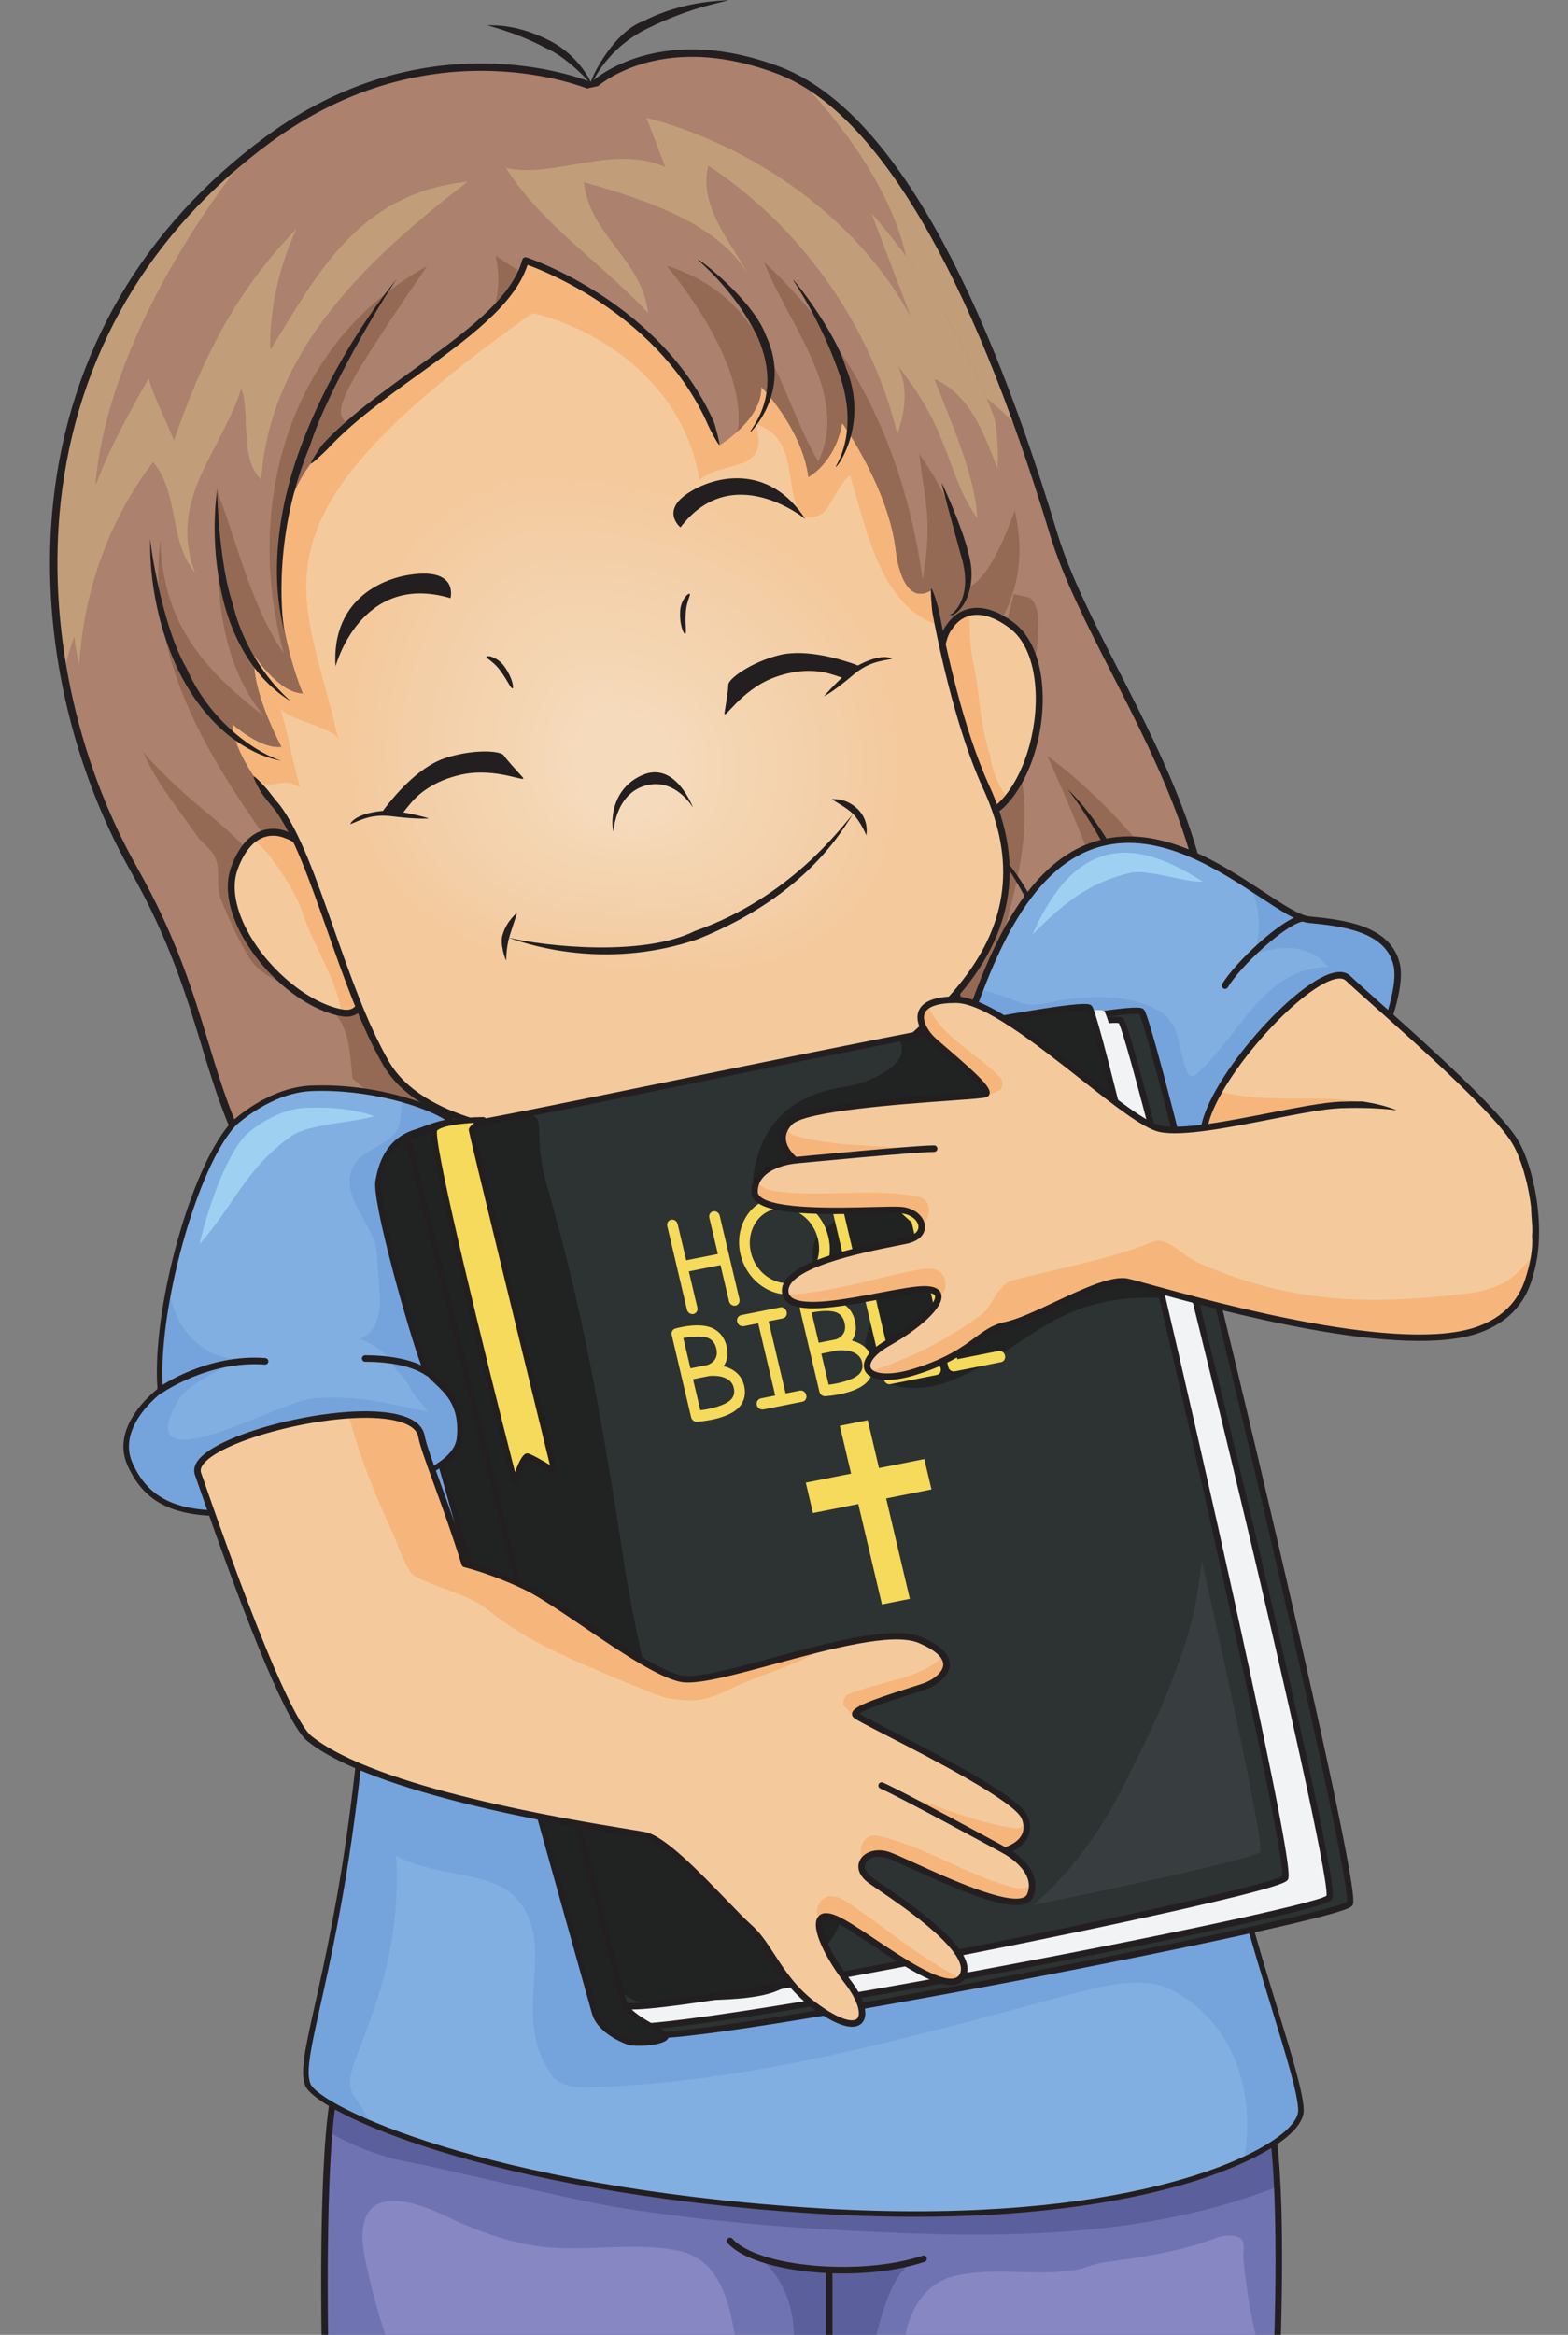 <?xml version="1.0" encoding="UTF-8"?><svg xmlns="http://www.w3.org/2000/svg" xmlns:xlink="http://www.w3.org/1999/xlink" height="635.2" preserveAspectRatio="xMidYMid meet" version="1.0" viewBox="-13.6 -0.0 426.8 635.2" width="426.8" zoomAndPan="magnify"><rect x="-13.6" y="-0.0" width="426.8" height="635.2" fill="#808080" stroke="none"/><defs><clipPath id="a"><path d="M 313 264 L 405.32 264 L 405.32 363 L 313 363 Z M 313 264"/></clipPath><clipPath id="b"><path d="M 74 559 L 335 559 L 335 635.199 L 74 635.199 Z M 74 559"/></clipPath><clipPath id="c"><path d="M 232 608 L 329 608 L 329 635.199 L 232 635.199 Z M 232 608"/></clipPath><clipPath id="d"><path d="M 85 598 L 187 598 L 187 635.199 L 85 635.199 Z M 85 598"/></clipPath><clipPath id="e"><path d="M 191 613 L 235 613 L 235 635.199 L 191 635.199 Z M 191 613"/></clipPath><clipPath id="f"><path d="M 73 559 L 336 559 L 336 635.199 L 73 635.199 Z M 73 559"/></clipPath><clipPath id="g"><path d="M 211 616 L 213 616 L 213 635.199 L 211 635.199 Z M 211 616"/></clipPath></defs><g><g><path d="M 273.172 145.188 C 256.906 91.285 232 31.879 198.328 19.125 C 164.66 6.383 147.504 23.5 147.504 23.5 C 147.504 23.5 104.762 4.613 59.391 37.938 C -13.609 91.57 -8.711 180.586 22.926 236.672 C 50.898 286.27 36.598 309.223 85.031 353.008 C 118.148 378.426 157.402 397.57 240.004 354.961 C 376.312 281.379 290.219 201.648 273.172 145.188" fill="#ac816d"/></g><g><path d="M 204.352 21.949 C 218.363 36.754 233.836 58.383 234.395 80.246 C 225.883 70.738 205.98 49.016 198.531 43.359 C 198.031 50.871 203.492 67.613 200.832 78.094 C 194.949 69.613 180.387 50.008 177.449 38.078 C 179.336 68.039 198.586 97.188 222.09 115.723 C 217.27 104.586 218.863 92.922 214.043 81.785 C 230.535 94.652 250.438 101.594 263.824 116.66 C 249.078 75.207 229.273 35.871 204.352 21.949" fill="#c19e79"/></g><g><path d="M 55.812 109.805 C 53.156 124.121 43.293 137.129 47.848 152.758 C 68.355 113.234 94.23 91.199 121.688 57.492 C 128.367 67.828 124.465 82.68 124.734 93.555 C 134.773 72.422 142.766 49.957 130.996 33.004 C 116.07 54.758 78.379 76.715 55.711 90.797 C 57.555 74.617 76.227 61.52 84.488 44.805 C 58.613 66.84 28.754 94.98 12.332 132.027 C 15.152 99.32 35.988 64.336 53.336 42.633 C 6.039 80.961 -4.926 135.191 3.699 182.922 C 11.293 152.836 29.93 127.902 55.812 109.805" fill="#c19e79"/></g><g><path d="M 271.473 205.629 C 277.086 218.609 299.449 264.555 285.555 280.387 C 284.488 277.926 272.867 250.453 266.605 244.238 C 267.684 256.969 270.57 281.562 259.109 290.855 C 253.266 287.574 253.789 274.723 254.852 272.07 C 260.969 245.281 272.355 221.73 259.254 196.559 C 271.262 193.633 266.441 182.488 268.57 177.188 C 268.84 172.688 270.172 165.523 266.688 162.605 C 260.926 161.219 255.168 160.273 249.449 159.668 C 252.203 140.383 246.098 118.797 228.68 96.695 C 230.32 117.156 237.098 123.449 237.566 137.531 C 224.938 126.191 217.438 120.469 205.449 113.59 C 178.059 93.02 162.363 67.652 150.484 35.211 C 146.898 71.016 138.938 104.316 96.102 130.285 C 117.84 99.375 111.57 99.246 120.781 73.711 C 89.719 114.535 59.656 150.809 40.578 198.5 C 33.77 184.836 32.457 161.504 37.66 146.172 C 9.492 193.383 25.477 206.539 40.695 228.309 C 41.867 229.402 43.012 230.531 44.043 231.746 C 46.984 235.328 44.902 240.23 46.484 244.5 C 48.43 249.562 51.363 255.906 54.105 260.34 C 58.938 268.438 71.273 268.609 77.414 275.469 C 81.684 280.402 81.652 286.918 82.332 293.367 C 85.488 296.086 88.707 299.086 91.922 302.445 C 107.426 317.812 142.727 305.656 163.02 316.785 C 169.965 322.598 165.703 333.219 156.625 332.691 C 144.887 331.109 134.031 324.762 124.418 317.879 C 124.691 328.75 139.816 339.867 134.223 342.258 C 124.266 347.438 95.516 334.609 73.242 296.047 C 78.086 342.055 113.465 348.816 109.148 355.902 C 105.449 361.977 103.961 361.219 95.879 360.848 C 127.02 381.805 166.203 393.031 240.004 354.961 C 296.105 324.672 314.523 293.344 315.586 263.02 C 311.203 243.578 288.828 218.273 271.473 205.629" fill="#956a55"/></g><g><path d="M 58.785 37.125 C 25.344 61.691 5.332 95.977 0.914 136.27 C -2.797 170.02 4.906 206.789 22.035 237.16 C 32.539 255.781 37.137 270.918 41.199 284.266 C 48.055 306.824 53.984 326.309 84.348 353.758 C 116.949 378.785 155.812 399.527 240.473 355.863 C 349.484 297.008 317.02 233.508 290.93 182.473 C 284.102 169.113 277.641 156.48 274.141 144.895 C 251.945 71.371 226.562 28.734 198.691 18.176 C 167.703 6.457 150.219 19.809 147.305 22.336 C 142.031 20.27 101.297 5.914 58.785 37.125 Z M 85.656 352.219 C 55.762 325.184 49.918 305.961 43.141 283.688 C 39.051 270.238 34.418 254.984 23.812 236.18 C 6.883 206.164 -0.723 169.836 2.93 136.492 C 7.289 96.773 27.02 62.977 60 38.754 C 104.332 6.188 146.672 24.238 147.094 24.426 C 147.477 24.598 147.922 24.508 148.23 24.219 C 148.395 24.051 165.375 7.727 197.973 20.074 C 224.844 30.242 250.508 73.609 272.199 145.48 C 275.75 157.242 282.246 169.945 289.117 183.395 C 302.02 208.645 316.656 237.262 314.406 266.27 C 311.824 299.547 287.324 328.27 239.52 354.078 C 155.938 397.188 117.684 376.797 85.656 352.219" fill="#231f20"/></g><g><path d="M 129.227 323.883 C 121.527 315.145 116.145 297.906 115.086 292.055 C 115.363 296.891 117.152 309.941 127.828 324.645 C 142.422 343.324 155.27 348.645 157.68 350.008 C 155.219 348.254 140.898 339.863 129.227 323.883" fill="#231f20"/></g><g><path d="M 256.027 229.664 C 259.898 234.199 269.855 249.289 271.758 260.746 C 276.75 279.863 274.152 296.195 273.957 299.184 C 274.414 296.477 278.465 283.227 273.242 260.168 C 268.598 242.629 259.605 232.961 256.027 229.664" fill="#231f20"/></g><g><path d="M 235.523 245.824 C 238.867 250.754 247.102 266.84 247.727 278.445 C 250.566 297.992 246.191 313.93 245.656 316.883 C 246.43 314.246 251.91 301.516 249.258 278.023 C 246.586 260.078 238.719 249.488 235.523 245.824" fill="#231f20"/></g><g><path d="M 98.637 335.133 C 86.652 325.121 75.895 303.527 73.242 296.047 C 74.652 302.34 79.793 319.117 96.957 336.395 C 120.125 358.141 138.145 362.68 141.59 364.008 C 138 362.184 117.387 353.887 98.637 335.133" fill="#231f20"/></g><g><path d="M 276.926 214.613 C 281.934 220.777 294.758 241.227 297.023 256.617 C 303.219 282.34 299.48 304.117 299.152 308.121 C 299.828 304.504 305.418 286.887 298.996 255.879 C 293.227 232.285 281.57 219.102 276.926 214.613" fill="#231f20"/></g><g><path d="M 136.094 11.09 C 125.668 5.785 118.812 7.191 118.969 6.789 C 118.906 7.047 126.77 8.652 134.965 13.094 C 140.023 15.059 147.074 22.184 147.824 23.727 C 147.328 22.242 144.125 15.277 136.094 11.09" fill="#231f20"/></g><g><path d="M 161.488 5.77 C 152.777 8.812 145.574 23.91 147.074 24.172 C 146.617 24.129 150.809 13.504 162.605 7.77 C 175.441 1.426 184.113 0.598 184.566 0.004 C 183.422 0.305 172.809 -0.035 161.488 5.77" fill="#231f20"/></g><g><path d="M 66.59 252.68 C 66.59 252.68 67.531 241.609 43.301 221.59 C 19.066 201.578 -9.047 172.301 18.688 117.938 C 46.43 63.582 94.582 9.223 134 29.41 C 134 29.41 154.375 13.383 190.324 30.438 C 226.285 47.484 285.289 129.188 255.418 179.926 C 225.555 230.68 105.391 301.758 66.59 252.68" fill="#ac816d"/></g><g><path d="M 190.562 75.621 C 191.078 76.586 191.535 77.586 191.93 78.617 C 191.551 77.633 191.074 76.625 190.562 75.621" fill="#f5da5c"/></g><g><path d="M 190.539 75.57 C 190.547 75.59 190.555 75.602 190.562 75.621 C 190.555 75.602 190.547 75.59 190.539 75.57" fill="#f5da5c"/></g><g><path d="M 162.375 32.031 C 163.656 35.383 166.199 42.09 167.473 45.445 C 153.219 39.105 137.094 48.672 124.109 45.688 C 133.957 61.219 149.496 70.914 162.816 85.203 C 161.199 70.547 146.949 64.203 145.324 49.543 C 161.961 54.316 182.75 60.949 190.539 75.57 C 185.832 66.352 176.371 56.367 179.188 45.078 C 205.504 62.348 223.934 90.055 230.641 118.133 C 231.59 115.387 234.555 106.688 230.734 99.48 C 245.559 117.988 243.809 128.809 252.387 140.977 C 252.035 129.676 244.562 113.164 240.738 103.098 C 250.234 107.328 254.066 117.387 257.887 127.449 C 258.203 122.789 257.879 118.297 257.102 113.914 C 249.797 93.41 237.191 73.523 223.598 57.984 C 227.266 67.629 231.07 77.672 234.367 86.328 C 220.691 60.734 193.109 40.109 162.375 32.031" fill="#c19e79"/></g><g><path d="M 28.062 125.68 C 35.359 134.504 32.227 147.051 39.527 155.875 C 31.887 135.742 46.723 122.828 52.078 105.688 C 54.621 112.395 51.488 124.938 57.512 130.406 C 59.965 95.254 86.176 70.656 113.672 49.418 C 83.285 52.641 72.262 75.625 59.965 95.254 C 59.625 83.941 62.762 71.398 67.164 62.211 C 50.117 79.719 41.293 98.109 33.746 119.844 C 31.809 114.738 28.641 109.086 26.867 102.953 C 23.984 107.906 21.25 112.926 18.688 117.938 C 5.895 143.004 3.965 163.73 7.945 180.766 C 9.277 160.895 15.723 141.992 28.062 125.68" fill="#c19e79"/></g><g><path d="M 249.98 159.859 C 248.41 144.812 245.238 135.77 236.66 123.598 C 238.281 138.254 240.254 140.797 237.551 157.785 C 233.051 125.121 220.137 95.09 194.395 71.316 C 200.766 88.094 217.949 107.16 209.129 125.551 C 198.008 106.664 195.82 80.91 167.891 72.344 C 182.754 90.527 200.254 121.359 173.695 134.641 C 170.461 105.332 147.633 86.812 121.316 69.551 C 126.754 94.266 100.191 107.559 84.078 117.113 C 76.941 112.691 73.703 114.672 102.648 72.398 C 63.441 94.008 53.098 139.602 63.645 177.742 C 55.055 165.562 50.762 147.312 45.664 133.891 C 45.5 152.598 43.691 177.238 58.293 194.875 C 41.48 181.836 30.715 169.461 30.039 146.852 C 26.305 178.652 42.168 204.449 59.32 228.793 C 67.613 237.691 71.867 248.043 72.598 258.715 C 114.805 293.672 218.555 233.289 251.762 185.578 C 253.277 172.68 268.258 164.234 262.629 138.914 C 260.699 143.949 256.199 156.758 249.98 159.859" fill="#956a55"/></g><g><path d="M 244.863 170.5 C 244.863 170.5 249.934 161.352 261.754 170.109 C 273.582 178.879 270.562 207.797 258.961 219 C 247.355 230.207 237.406 179.27 244.863 170.5" fill="#f4ca9d"/></g><g><path d="M 255.211 203.234 C 253.113 195.637 253.047 188.789 251.52 181.164 C 250.426 176.305 250.238 171.398 250.355 166.535 C 246.586 167.398 244.863 170.5 244.863 170.5 C 237.406 179.27 247.355 230.207 258.961 219 C 259.52 218.453 260.066 217.867 260.59 217.246 C 258.246 213.664 256.438 209.867 255.898 205.484 C 255.867 204.914 255.238 203.805 255.211 203.234" fill="#f6b67b"/></g><g><path d="M 244.039 170.043 C 244.074 169.992 244.105 169.938 244.141 169.887 C 237.898 177.238 243.062 211.703 251.613 219.723 C 254.211 222.156 257.055 222.156 259.617 219.68 C 266.605 212.926 270.938 199.57 270.125 187.203 C 269.594 179.039 266.812 172.695 262.316 169.355 C 257.898 166.078 253.84 164.812 250.246 165.594 C 246.043 166.508 244.125 169.902 244.039 170.043 Z M 252.895 218.352 C 245.004 210.941 239.883 177.82 245.586 171.109 C 245.625 171.07 245.656 171.012 245.695 170.953 C 245.703 170.938 247.309 168.145 250.672 167.434 C 253.711 166.789 257.238 167.941 261.191 170.867 C 265.246 173.871 267.75 179.723 268.242 187.336 C 269 198.996 264.828 212.027 258.309 218.324 C 256.477 220.086 254.758 220.094 252.895 218.352" fill="#231f20"/></g><g><path d="M 64.535 227.242 C 64.535 227.242 55.281 222.383 50.203 236.191 C 45.129 250.012 63.523 272.531 79.371 275.527 C 95.219 278.527 75.582 230.484 64.535 227.242" fill="#f4ca9d"/></g><g><path d="M 64.535 227.242 C 64.535 227.242 59.73 224.719 55.145 228.477 C 55.711 228.793 56.254 229.164 56.781 229.598 C 57.676 230.41 58.887 231.773 59.801 232.871 C 63.477 237.82 66.867 242.785 68.883 248.676 C 71.918 257.938 77.73 265.633 79.379 275.527 C 95.211 278.52 75.582 230.484 64.535 227.242" fill="#f6b67b"/></g><g><path d="M 57.352 226.098 C 53.914 227.426 51.215 230.703 49.316 235.871 C 47.391 241.129 48.543 247.957 52.578 255.082 C 58.695 265.852 69.641 274.645 79.195 276.453 C 82.695 277.117 85.078 275.57 85.914 272.105 C 88.648 260.711 74.059 229.055 64.801 226.336 C 64.859 226.367 64.922 226.379 64.973 226.41 C 64.832 226.332 61.359 224.559 57.352 226.098 Z M 79.543 274.602 C 70.641 272.922 59.992 264.316 54.23 254.156 C 50.461 247.508 49.348 241.254 51.086 236.52 C 52.781 231.902 55.109 228.996 57.996 227.867 C 61.199 226.629 64.074 228.066 64.098 228.086 C 64.156 228.113 64.211 228.133 64.27 228.148 C 72.723 230.633 86.621 261.133 84.082 271.664 C 83.484 274.145 82.043 275.078 79.543 274.602" fill="#231f20"/></g><g><path d="M 240.047 160.598 C 240.047 160.598 245.082 192.867 254.824 214.098 C 264.555 235.348 261.723 254.605 243.816 273.395 C 225.914 292.18 212.535 297.059 215.305 305.762 C 218.066 314.453 228.273 334.824 209.172 345.156 C 190.066 355.492 175.066 338.824 175.066 338.824 C 175.066 338.824 177.562 317.711 162.332 313.613 C 147.102 309.52 103.715 310.727 91.355 289.055 C 78.996 267.406 72.125 233.273 61.801 219.562 C 61.801 219.562 50.117 206.281 49.684 197.098 C 49.684 197.098 57.359 204.027 63.086 203.234 C 63.086 203.234 54.652 187.711 55.723 178.562 C 55.723 178.562 62.449 188.734 68.906 188.695 C 68.906 188.695 56.086 159.332 66.465 134.062 C 76.832 108.789 123.508 92.852 129.457 70.902 C 129.457 70.902 169.891 83.859 182.262 121.191 C 182.262 121.191 193.938 114.133 193.652 105.398 C 193.652 105.398 204.695 116.684 206.402 129.879 C 206.402 129.879 213.688 126.145 215.68 115.234 C 215.68 115.234 228.258 132.895 230.195 149.938 C 230.195 149.938 231.699 165.637 240.047 160.598" fill="#f4ca9d"/></g><g><path d="M 62.637 192.426 C 63.688 195.816 77.461 197.805 78.512 201.188 C 69.316 159.547 50.238 142.516 131.359 85.184 C 151.68 90.121 172.867 105.906 176.797 130.621 C 182.613 125.152 196.344 129.016 192.133 115.48 C 204.539 119.121 199.418 134.867 204.957 140.59 C 212.871 141.891 211.906 134.777 217.723 129.309 C 222.312 144.055 225.906 164.734 241.797 170.133 C 240.648 164.375 240.047 160.598 240.047 160.598 C 231.699 165.637 230.195 149.938 230.195 149.938 C 228.258 132.895 215.68 115.234 215.68 115.234 C 213.688 126.145 206.402 129.879 206.402 129.879 C 204.695 116.684 193.652 105.398 193.652 105.398 C 193.938 114.133 182.262 121.191 182.262 121.191 C 169.891 83.859 129.457 70.902 129.457 70.902 C 123.508 92.852 76.832 108.789 66.465 134.062 C 56.086 159.332 68.906 188.695 68.906 188.695 C 62.449 188.734 55.723 178.562 55.723 178.562 C 54.652 187.711 63.086 203.234 63.086 203.234 C 57.359 204.027 49.684 197.098 49.684 197.098 C 49.922 202.152 53.566 208.438 56.797 213.078 C 63.113 214.383 62.676 211.34 68.156 214.199 C 66.055 207.438 64.738 199.195 62.637 192.426" fill="#f6b67b"/></g><g><path d="M 122.895 128.691 C 112.727 133.035 103.172 137.938 96.656 147.797 C 67.422 197.246 74.102 256.406 136.938 262.785 C 174.977 266.645 213.336 270.137 228.074 236.086 C 250.125 163.371 186.562 123.762 122.895 128.691" fill="#f4ca9d"/></g><g><path d="M 123.746 130.691 C 113.836 134.926 104.52 139.703 98.168 149.312 C 69.672 197.516 76.223 255.289 137.453 261.539 C 174.531 265.328 211.914 268.641 226.277 235.406 C 247.773 164.531 185.809 125.887 123.746 130.691" fill="#f4ca9e"/></g><g><path d="M 124.598 132.691 C 114.941 136.816 105.871 141.469 99.684 150.828 C 71.926 197.785 78.348 254.176 137.973 260.293 C 174.082 264.012 210.488 267.145 224.48 234.734 C 245.418 165.691 185.055 128.012 124.598 132.691" fill="#f4cb9f"/></g><g><path d="M 125.449 134.691 C 116.051 138.707 107.219 143.238 101.195 152.348 C 74.176 198.055 80.469 253.059 138.488 259.047 C 173.637 262.695 209.066 265.648 222.684 234.059 C 243.066 166.852 184.301 130.137 125.449 134.691" fill="#f4cba0"/></g><g><path d="M 126.301 136.691 C 117.156 140.598 108.566 145.004 102.711 153.867 C 76.426 198.324 82.594 251.941 139.008 257.801 C 173.188 261.379 207.641 264.152 220.887 233.383 C 240.715 168.012 183.543 132.262 126.301 136.691" fill="#f4cca1"/></g><g><path d="M 127.152 138.691 C 118.266 142.484 109.918 146.77 104.223 155.383 C 78.68 198.594 84.715 250.824 139.523 256.555 C 172.738 260.059 206.219 262.656 219.09 232.707 C 238.359 169.168 182.789 134.387 127.152 138.691" fill="#f4cca2"/></g><g><path d="M 128.004 140.691 C 119.375 144.379 111.266 148.539 105.738 156.902 C 80.93 198.867 86.84 249.707 140.039 255.309 C 172.293 258.742 204.793 261.16 217.293 232.031 C 236.008 170.328 182.035 136.508 128.004 140.691" fill="#f4cda3"/></g><g><path d="M 128.855 142.691 C 120.484 146.266 112.617 150.305 107.25 158.418 C 83.18 199.137 88.961 248.59 140.559 254.062 C 171.844 257.426 203.371 259.66 215.496 231.355 C 233.652 171.488 181.277 138.633 128.855 142.691" fill="#f4cda4"/></g><g><path d="M 129.707 144.691 C 121.59 148.156 113.965 152.07 108.766 159.938 C 85.434 199.406 91.086 247.473 141.074 252.816 C 171.398 256.109 201.945 258.164 213.699 230.68 C 231.301 172.645 180.523 140.758 129.707 144.691" fill="#f3cea6"/></g><g><path d="M 130.559 146.691 C 122.699 150.047 115.312 153.84 110.277 161.453 C 87.684 199.676 93.207 246.359 141.594 251.57 C 170.949 254.789 200.523 256.668 211.902 230.004 C 228.949 173.805 179.77 142.883 130.559 146.691" fill="#f3cea6"/></g><g><path d="M 131.41 148.691 C 123.809 151.938 116.664 155.605 111.793 162.973 C 89.938 199.945 95.328 245.242 142.109 250.324 C 170.504 253.473 199.098 255.172 210.105 229.328 C 226.594 174.965 179.016 145.008 131.41 148.691" fill="#f3cfa8"/></g><g><path d="M 132.262 150.691 C 124.914 153.828 118.012 157.371 113.305 164.492 C 92.188 200.215 97.453 244.125 142.629 249.078 C 170.055 252.156 197.676 253.676 208.309 228.652 C 224.242 176.121 178.262 147.133 132.262 150.691" fill="#f3cfa8"/></g><g><path d="M 133.113 152.691 C 126.023 155.719 119.359 159.141 114.82 166.008 C 94.438 200.488 99.574 243.008 143.145 247.832 C 169.605 250.84 196.25 252.18 206.512 227.977 C 221.891 177.281 177.504 149.258 133.113 152.691" fill="#f3d0a9"/></g><g><path d="M 133.965 154.691 C 127.133 157.609 120.711 160.906 116.336 167.527 C 96.691 200.758 101.699 241.891 143.66 246.586 C 169.16 249.523 194.828 250.684 204.715 227.301 C 219.535 178.441 176.75 151.379 133.965 154.691" fill="#f3d0aa"/></g><g><path d="M 134.816 156.691 C 128.238 159.5 122.059 162.672 117.848 169.043 C 98.941 201.027 103.82 240.773 144.18 245.34 C 168.715 248.203 193.402 249.188 202.918 226.625 C 217.184 179.602 175.996 153.504 134.816 156.691" fill="#f3d1ab"/></g><g><path d="M 135.668 158.691 C 129.348 161.391 123.41 164.441 119.359 170.562 C 101.191 201.297 105.941 239.66 144.695 244.094 C 168.266 246.887 191.98 247.691 201.121 225.949 C 214.828 180.762 175.242 155.629 135.668 158.691" fill="#f3d1ac"/></g><g><path d="M 136.52 160.691 C 130.457 163.277 124.758 166.207 120.875 172.078 C 103.445 201.566 108.074 238.461 145.215 242.848 C 167.824 245.52 190.559 246.195 199.324 225.273 C 212.477 181.918 174.484 157.754 136.52 160.691" fill="#f3d2ad"/></g><g><path d="M 137.371 162.691 C 131.562 165.172 126.105 167.973 122.387 173.598 C 105.695 201.836 110.199 237.34 145.73 241.602 C 167.379 244.199 189.133 244.699 197.527 224.598 C 210.121 183.078 173.73 159.879 137.371 162.691" fill="#f3d2ad"/></g><g><path d="M 138.223 164.691 C 132.672 167.059 127.453 169.742 123.902 175.113 C 107.945 202.109 112.324 236.219 146.246 240.355 C 166.93 242.879 187.711 243.199 195.73 223.922 C 207.77 184.238 172.977 162.004 138.223 164.691" fill="#f4d3ae"/></g><g><path d="M 139.074 166.691 C 133.781 168.949 128.805 171.508 125.414 176.633 C 110.199 202.379 114.445 235.094 146.766 239.109 C 166.48 241.559 186.285 241.703 193.934 223.246 C 205.418 185.395 172.223 164.129 139.074 166.691" fill="#f4d3af"/></g><g><path d="M 139.926 168.691 C 134.891 170.84 130.152 173.273 126.93 178.152 C 112.449 202.648 116.57 233.973 147.281 237.863 C 166.035 240.238 184.859 240.207 192.137 222.57 C 203.062 186.555 171.465 166.25 139.926 168.691" fill="#f4d4af"/></g><g><path d="M 140.777 170.691 C 135.996 172.73 131.504 175.043 128.441 179.668 C 114.703 202.918 118.695 232.855 147.801 236.617 C 165.59 238.918 183.438 238.711 190.34 221.895 C 200.711 187.715 170.711 168.375 140.777 170.691" fill="#f4d4b1"/></g><g><path d="M 141.629 172.691 C 137.105 174.621 132.852 176.809 129.957 181.188 C 116.953 203.188 120.816 231.734 148.316 235.371 C 165.141 237.598 182.016 237.215 188.543 221.219 C 198.359 188.871 169.957 170.5 141.629 172.691" fill="#f4d5b1"/></g><g><path d="M 142.48 174.691 C 138.215 176.512 134.199 178.574 131.469 182.703 C 119.203 203.457 122.941 230.609 148.836 234.125 C 164.695 236.277 180.59 235.719 186.746 220.547 C 196.004 190.031 169.203 172.625 142.48 174.691" fill="#f4d5b2"/></g><g><path d="M 143.332 176.691 C 139.32 178.402 135.551 180.344 132.984 184.223 C 121.457 203.73 125.062 229.492 149.352 232.879 C 164.246 234.961 179.164 234.223 184.949 219.871 C 193.652 191.191 168.445 174.75 143.332 176.691" fill="#f5d6b3"/></g><g><path d="M 144.184 178.691 C 140.43 180.293 136.898 182.109 134.496 185.738 C 123.707 204 127.188 228.371 149.867 231.633 C 163.801 233.641 177.742 232.727 183.152 219.195 C 191.301 192.352 167.691 176.871 144.184 178.691" fill="#f5d6b4"/></g><g><path d="M 145.035 180.691 C 141.539 182.184 138.246 183.875 136.012 187.258 C 125.961 204.27 129.312 227.25 150.387 230.387 C 163.355 232.32 176.32 231.23 181.355 218.52 C 188.945 193.512 166.938 178.996 145.035 180.691" fill="#f5d7b6"/></g><g><path d="M 145.887 182.691 C 142.645 184.07 139.598 185.645 137.523 188.773 C 128.211 204.539 131.438 226.129 150.902 229.141 C 162.906 231 174.895 229.734 179.559 217.844 C 186.594 194.668 166.184 181.121 145.887 182.691" fill="#f5d7b6"/></g><g><path d="M 146.738 184.691 C 143.754 185.961 140.945 187.41 139.039 190.293 C 130.461 204.809 133.562 225.008 151.422 227.895 C 162.461 229.68 173.473 228.234 177.762 217.168 C 184.238 195.828 165.43 183.246 146.738 184.691" fill="#f5d8b7"/></g><g><path d="M 147.59 186.691 C 144.863 187.852 142.297 189.176 140.555 191.812 C 132.715 205.078 135.684 223.891 151.938 226.648 C 162.016 228.359 172.047 226.738 175.965 216.492 C 181.887 196.988 164.672 185.371 147.59 186.691" fill="#f5d8b9"/></g><g><path d="M 148.441 188.691 C 145.969 189.742 143.645 190.945 142.066 193.328 C 134.965 205.348 137.809 222.77 152.453 225.402 C 161.566 227.043 170.625 225.242 174.168 215.816 C 179.535 198.145 163.918 187.496 148.441 188.691" fill="#f5d9b9"/></g><g><path d="M 149.293 190.691 C 147.078 191.633 144.992 192.711 143.578 194.848 C 137.215 205.621 139.934 221.652 152.973 224.156 C 161.121 225.723 169.199 223.746 172.371 215.141 C 177.18 199.305 163.164 189.621 149.293 190.691" fill="#f5d9ba"/></g><g><path d="M 150.145 192.691 C 148.188 193.523 146.344 194.477 145.094 196.363 C 139.469 205.891 142.059 220.535 153.488 222.91 C 160.676 224.406 167.777 222.25 170.574 214.465 C 174.828 200.465 162.406 191.746 150.145 192.691" fill="#f5dabb"/></g><g><path d="M 150.996 194.691 C 149.297 195.414 147.691 196.246 146.605 197.883 C 141.719 206.16 144.152 219.562 154.008 221.664 C 160.211 223.176 166.352 220.754 168.777 213.789 C 172.477 201.625 161.652 193.867 150.996 194.691" fill="#f5dabc"/></g><g><path d="M 218.738 296.281 C 202.699 306.199 184.652 312.754 165.344 314.77 C 170.773 317.48 173.25 322.738 174.363 327.664 C 191.961 333.973 206.824 325.418 217.352 311.617 C 216.566 309.348 215.812 307.359 215.305 305.762 C 214.227 302.379 215.609 299.559 218.738 296.281" fill="#f6b67b"/></g><g><path d="M 180.676 114.715 C 166.168 82.098 130.137 70.16 129.746 70.035 C 129.504 69.953 129.242 69.977 129.02 70.102 C 128.797 70.223 128.629 70.426 128.566 70.672 C 125.676 81.305 112.793 90.602 99.152 100.43 C 90.238 106.863 81.145 113.438 74.363 120.727 C 73.566 121.586 70.902 125.73 71.023 126.078 C 71.141 126.438 74.914 122.848 75.656 122.051 C 82.316 114.859 91.375 108.316 100.246 101.918 C 113.77 92.16 126.48 82.918 129.996 72.066 C 135.266 73.973 166.336 86.285 179.223 115.855 C 179.609 116.746 182.027 121.355 182.203 120.969 C 182.395 120.59 181.027 115.523 180.676 114.715" fill="#231f20"/></g><g><path d="M 242.008 166.312 C 241.688 164.629 240.164 159.91 239.879 160.129 C 239.621 160.324 239.984 165.617 240.254 167.012 C 241.613 174.27 244.281 186.883 248.188 199.156 C 249.879 204.5 251.816 209.762 253.969 214.48 C 255.172 217.113 256.188 219.707 257 222.254 C 262.828 240.613 258.32 256.824 243.145 272.762 C 236.609 279.621 230.68 284.605 225.922 288.621 C 217.543 295.688 212.48 299.945 214.414 306.035 L 215.582 309.398 C 216.129 310.934 216.75 312.637 217.32 314.441 C 220.41 324.145 222.43 336.934 208.727 344.355 C 191.27 353.797 177.664 340.219 176.023 338.473 C 176.133 337.316 176.578 331.266 174.605 325.062 C 172.934 319.781 169.492 314.586 162.586 312.727 C 158.742 311.695 153.215 311.012 146.809 310.207 C 127.57 307.789 101.227 304.496 92.16 288.609 C 86.254 278.262 81.656 265.164 77.203 252.48 C 72.461 238.98 67.988 226.242 62.551 219.012 C 62.496 218.949 61.25 217.52 59.582 215.324 C 58.629 214.066 55.77 211.113 55.43 211.219 C 55.156 211.301 56.977 214.969 58.016 216.344 C 59.684 218.535 60.941 219.98 61.09 220.156 C 66.32 227.105 70.746 239.719 75.445 253.086 C 79.922 265.824 84.551 279.02 90.543 289.512 C 100.059 306.203 126.941 309.562 146.578 312.02 C 152.906 312.812 158.367 313.5 162.09 314.5 C 176.359 318.336 174.172 338.512 174.148 338.719 C 174.117 338.98 174.195 339.238 174.375 339.434 C 174.527 339.609 190.094 356.531 209.613 345.953 C 227.273 336.406 220.812 318.441 217.34 308.789 L 216.188 305.48 C 214.613 300.547 219.066 296.812 227.125 290.012 C 231.926 285.977 237.895 280.938 244.492 274.02 C 262.129 255.523 265.785 235.797 255.66 213.73 C 248.562 198.223 243.941 176.582 242.008 166.312" fill="#231f20"/></g><g><path d="M 68.645 120.512 C 58.047 148.395 62.559 167.004 63.77 171.711 C 62.953 166.504 60.891 144.949 70.766 121.305 C 75.504 106.219 90.27 81.797 94.352 75.957 C 90.637 80.508 77.617 97.086 68.645 120.512" fill="#231f20"/></g><g><path d="M 49.719 164.117 C 46.426 154.738 45.398 136.465 45.555 132.852 C 45.113 135.941 43.391 149.242 47.543 164.727 C 52.719 183.168 63.453 189.492 65.664 190.84 C 63.637 189.168 53.453 179.891 49.719 164.117" fill="#231f20"/></g><g><path d="M 37.102 181.652 C 31.316 171.922 27.723 151.832 27.297 146.594 C 27.18 150.988 27.23 166.262 35.07 182.652 C 45.418 203.312 60.453 206.715 63.059 206.926 C 60.523 206.52 44.969 199.598 37.102 181.652" fill="#231f20"/></g><g><path d="M 176.402 70.648 C 176.129 70.734 186.449 78.695 192.805 92.133 C 199.84 108.699 189.527 117.75 190.711 117.527 C 189.926 118.281 202.324 107.078 194.871 91.223 C 191.367 81.637 176.531 70.262 176.402 70.648" fill="#231f20"/></g><g><path d="M 216.641 100.035 C 213.961 90.512 202.52 75.938 202.32 76.184 C 202.168 76.215 209.531 86.566 214.5 100.754 C 220.871 117.723 213.465 127.18 213.898 126.961 C 213.957 127.781 223.141 115.555 216.641 100.035" fill="#231f20"/></g><g><path d="M 153.398 226.281 C 153.398 226.281 153.816 216.066 162.035 213.738 C 170.254 211.402 175.047 219.766 175.047 219.766 C 175.047 219.766 170.344 206.953 161.32 210.836 C 152.309 214.711 152.742 224.414 153.398 226.281" fill="#231f20"/></g><g><path d="M 77.73 181.297 C 77.73 181.297 84.582 155.477 109.016 162.738 C 109.016 162.738 110.922 155.898 101.465 156.055 C 91.996 156.219 76.504 162.242 77.73 181.297" fill="#231f20"/></g><g><path d="M 205.598 141.203 C 205.598 141.203 185.75 124.922 171.625 143.473 C 171.625 143.473 166.289 139.191 173.457 134.316 C 180.629 129.414 195.641 125.855 205.598 141.203" fill="#231f20"/></g><g><path d="M 128.605 211.398 C 126.645 209.23 124.461 206.871 123.535 205.512 C 122.609 204.148 114.852 203.762 107.344 206.332 C 99.836 208.906 93.289 217.172 91.484 219.473 C 91.051 220.02 90.73 220.391 90.508 221 C 92.02 221.059 94.406 221.133 95.871 221.453 C 96.438 220.609 97.895 218.852 98.434 218.234 C 100.09 216.316 104.18 212.441 111.98 210.742 C 121.773 208.605 130.449 213.438 128.605 211.398" fill="#231f20"/></g><g><path d="M 81.715 224.23 C 82.383 222.629 85.746 220.816 91.797 220.531 C 94.793 220.398 103.754 222.637 103.035 222.68 C 101.742 222.762 98.277 222.738 93.16 222.078 C 87.602 221.367 84.668 223.066 81.715 224.23" fill="#231f20"/></g><g><path d="M 118.812 178.73 C 118.785 178.133 122.008 178.676 123.895 181.617 C 125.824 184.371 126.332 187.172 125.895 187.281 C 125.438 187.422 124.441 184.926 122.629 182.547 C 120.938 180.125 118.793 179.141 118.812 178.73" fill="#231f20"/></g><g><path d="M 183.629 193.848 C 184.082 191.008 184.617 187.883 184.648 186.262 C 184.684 184.641 190.879 180.148 198.461 178.242 C 206.035 176.336 215.883 179.645 218.609 180.566 C 219.258 180.789 219.723 180.922 220.23 181.309 C 219.02 182.164 217.086 183.512 216.051 184.562 C 215.133 184.168 212.984 183.504 212.211 183.281 C 209.812 182.59 204.352 181.59 197 184.371 C 187.766 187.871 183.199 196.52 183.629 193.848" fill="#231f20"/></g><g><path d="M 229.23 179.25 C 227.816 178.285 224.07 178.598 218.918 181.613 C 216.375 183.117 210.18 189.773 210.801 189.422 C 211.906 188.797 214.758 186.914 218.629 183.625 C 222.828 180.051 226.164 179.879 229.23 179.25" fill="#231f20"/></g><g><path d="M 174.164 161.617 C 173.863 161.105 171.496 163.293 171.523 166.734 C 171.406 170.039 172.492 172.625 172.91 172.48 C 173.363 172.352 172.848 169.758 173.062 166.816 C 173.16 163.91 174.402 161.945 174.164 161.617" fill="#231f20"/></g><g><path d="M 175.59 253.266 C 161.293 260.41 134.66 257.461 124.77 255.086 C 132.918 258.031 153.035 263.461 176.402 255.48 C 206.59 243.32 216.051 225.086 218.586 221.438 C 215.395 225.062 201.594 244.156 175.59 253.266" fill="#231f20"/></g><g><path d="M 219.988 220.234 C 223.25 223.555 222.07 227.52 222.219 227.344 C 222.25 227.27 220.629 223.496 218.586 221.438 C 216.531 219.383 212.754 217.664 212.879 217.355 C 212.535 217.648 216.254 216.566 219.988 220.234" fill="#231f20"/></g><g><path d="M 125.102 254.672 C 124.113 257.98 124.211 261.16 124.203 261.223 C 123.996 261.363 122.383 256.793 123.211 254.281 C 124.34 250.395 127.273 248.309 127.098 248.301 C 127.219 248.363 126.289 250.883 125.102 254.672" fill="#231f20"/></g><g><path d="M 242.711 131.348 C 242.648 131.352 244.996 140.406 247.816 150.59 C 251.621 162.316 245.863 167.172 244.898 167.258 C 246.531 168.312 253.281 161.535 249.914 150.168 C 248.34 143.441 242.785 131.262 242.711 131.348" fill="#231f20"/></g><g><path d="M 246.195 288.711 C 252.836 270.559 262.133 235.59 286.035 229.391 C 309.938 223.195 333.844 249.312 342.695 250.195 C 351.551 251.082 364.387 252.41 366.602 262.59 C 368.812 272.773 355.094 301.105 346.238 311.285 C 337.387 321.465 278.953 326.336 269.656 321.465 C 260.359 316.598 246.195 288.711 246.195 288.711" fill="#82afe2"/></g><g><path d="M 313.801 239.871 C 306.379 235.164 296.945 230.18 287.508 232.629 C 277.875 235.125 271.742 244.52 267.41 254.309 C 275.281 246.301 282.488 240.117 294.172 237.449 C 298.715 236.371 309.285 240.184 313.801 239.871" fill="#9ed0f1"/></g><g><path d="M 366.602 262.59 C 364.387 252.41 351.551 251.082 342.695 250.195 C 339.277 249.855 333.609 245.75 326.57 241.195 C 329.621 246.883 329.633 253.348 327.812 259.582 C 334.898 257.223 342.863 256.633 347.883 263.125 C 330.176 263.125 323.684 282.309 311.582 292.637 C 311.285 292.934 310.402 292.637 310.105 292.637 C 306.859 287.027 308.336 279.355 302.727 275.52 C 294.758 270.504 285.02 270.797 275.871 271.977 C 272.035 272.57 267.605 274.047 264.359 272.863 C 260.57 271.391 256.93 269.922 253.117 269.305 C 250.371 276.461 248.164 283.324 246.195 288.711 C 246.195 288.711 260.359 316.598 269.656 321.465 C 278.953 326.336 337.387 321.465 346.238 311.285 C 355.094 301.105 368.812 272.773 366.602 262.59" fill="#75a4dd"/></g><g><path d="M 285.812 228.535 C 264.18 234.145 254.293 262.711 247.754 281.617 C 246.91 284.047 246.117 286.34 245.363 288.406 C 245.277 288.637 245.297 288.891 245.406 289.109 C 245.988 290.262 259.809 317.309 269.246 322.254 C 274.645 325.078 293.23 324.57 308.215 322.898 C 315.77 322.059 340.902 318.77 346.906 311.867 C 356.105 301.285 369.738 272.852 367.469 262.402 C 365.105 251.547 351.672 250.203 342.785 249.316 C 340.152 249.051 335.66 246.098 330.461 242.68 C 318.617 234.895 302.406 224.234 285.812 228.535 Z M 249.426 282.195 C 255.844 263.648 265.539 235.621 286.258 230.246 C 302.09 226.145 317.926 236.559 329.488 244.16 C 335.105 247.852 339.543 250.77 342.609 251.078 C 350.988 251.914 363.648 253.18 365.734 262.781 C 367.871 272.594 354.344 300.617 345.57 310.703 C 341.859 314.973 327.469 318.973 308.016 321.141 C 290.59 323.082 274.273 322.887 270.066 320.684 C 261.664 316.281 248.793 291.805 247.16 288.648 C 247.883 286.664 248.633 284.492 249.426 282.195" fill="#231f20"/></g><g><path d="M 353.32 266.133 C 360.836 273.227 392.719 300.219 398.918 310.844 C 405.113 321.465 410.867 355.996 387.852 361.309 C 364.832 366.621 323.801 318.609 316.137 313.5 C 304.184 305.531 345.352 258.605 353.32 266.133" fill="#f4ca9d"/></g><g><path d="M 386.84 309.461 C 381.527 302.379 372.004 304.02 364.113 301.492 C 348.473 296.473 334.309 300.898 318.961 297.062 C 318.719 296.992 318.477 296.902 318.23 296.805 C 313.949 304.328 312.289 310.934 316.137 313.5 C 323.801 318.609 364.832 366.621 387.852 361.309 C 399.879 358.531 404.051 347.777 404.402 336.621 C 401.035 326.426 393.551 317.844 386.84 309.461" fill="#f6b67b"/></g><g clip-path="url(#a)"><path d="M 348.141 265.02 C 342.77 266.961 334.68 273.812 327.027 282.902 C 319.074 292.355 313.898 301.523 313.184 307.43 C 312.797 310.598 313.629 312.891 315.645 314.234 C 317.309 315.344 320.793 318.738 325.207 323.035 C 340.773 338.188 369.754 366.395 388.051 362.172 C 394.871 360.594 399.77 356.465 402.609 349.895 C 405.785 342.551 405.602 333.988 404.891 328.098 C 404.062 321.27 402.066 314.488 399.68 310.398 C 394.77 301.973 374.141 283.59 361.812 272.602 C 358.32 269.492 355.562 267.031 353.93 265.488 C 352.629 264.262 350.68 264.102 348.141 265.02 Z M 326.441 321.766 C 321.789 317.234 318.426 313.961 316.629 312.762 C 315.191 311.805 314.637 310.129 314.941 307.645 C 315.617 302.062 320.641 293.242 328.383 284.047 C 335.73 275.312 343.723 268.496 348.742 266.684 C 350.602 266.012 351.938 266.043 352.715 266.777 C 354.363 268.336 357.133 270.801 360.637 273.926 C 372.883 284.84 393.379 303.109 398.152 311.289 C 402.113 318.082 406.445 336.555 400.984 349.191 C 398.383 355.219 393.895 359.004 387.652 360.445 C 370.297 364.449 341.77 336.684 326.441 321.766" fill="#231f20"/></g><g><path d="M 340.645 248.973 C 335.211 249.93 322.562 261.891 319.086 267.688 C 318.836 268.105 318.973 268.648 319.391 268.902 C 319.809 269.152 320.355 269.016 320.605 268.598 C 324.16 262.668 336.309 251.535 340.953 250.715 C 341.434 250.633 341.758 250.172 341.672 249.688 C 341.586 249.211 341.129 248.887 340.645 248.973" fill="#231f20"/></g><g><path d="M 180.836 308.992 C 176.609 308.617 173.629 306.289 173.016 305.449 C 173.426 306.547 175.219 310.672 180.594 311.289 C 187.703 311.312 189.641 306.973 189.742 307.461 C 189.684 307.219 185.738 309.43 180.836 308.992" fill="#231f20"/></g><g clip-path="url(#b)"><path d="M 330.469 572.418 C 324.566 564.746 212.613 578.914 187.039 579.504 C 161.461 580.094 87.875 548.809 79.02 564.156 C 74.316 572.316 74.602 620.184 74.812 635.199 L 334.16 635.199 C 334.57 621.172 335.383 578.805 330.469 572.418" fill="#7073b2"/></g><g clip-path="url(#c)"><path d="M 324.863 614.621 C 324.566 612.852 325.746 609.605 323.684 608.719 C 321.91 607.836 319.551 608.129 317.777 608.719 C 307.746 612.559 297.711 614.031 286.789 615.508 C 284.137 615.805 281.48 617.277 278.82 617.574 C 268.199 619.344 257.867 616.691 246.949 619.047 C 238.816 620.598 234.383 627.48 232.867 635.199 L 328.137 635.199 C 326.594 628.418 325.496 621.598 324.863 614.621" fill="#8687c3"/></g><g clip-path="url(#d)"><path d="M 171.543 612.41 C 159.148 609.754 146.457 612.707 133.77 611.23 C 124.324 610.047 115.176 606.508 106.613 602.375 C 100.418 599.426 88.906 595.586 85.957 603.262 C 84.184 607.688 85.363 613 86.547 618.016 C 87.785 624.012 89.465 629.57 91.266 635.199 L 186.391 635.199 C 184.691 625.25 181.902 614.938 171.543 612.41" fill="#8687c3"/></g><g><path d="M 187.039 579.504 C 161.461 580.094 87.875 548.809 79.02 564.156 C 77.617 566.586 76.66 572.535 76.012 580.09 C 83.352 584.336 91.289 587.242 99.973 588.652 C 104.992 589.535 140.406 598.094 153.98 600.457 C 172.574 603.406 190.285 605.18 208.582 606.359 C 250.691 608.789 294.031 610.473 334.094 594.938 C 333.602 584.242 332.547 575.117 330.469 572.418 C 324.566 564.746 212.613 578.914 187.039 579.504" fill="#5b5f9b"/></g><g clip-path="url(#e)"><path d="M 225.699 632.332 C 225.992 631.445 229.242 618.164 234.555 615.805 C 228.207 616.641 217.637 617.668 209.469 617.277 C 203.203 616.98 198.344 615.34 197.957 615.215 C 196.188 614.328 194.121 613.738 191.762 613.148 C 199.188 618.621 202.332 626.691 202.5 635.199 L 224.965 635.199 C 225.168 634.238 225.402 633.277 225.699 632.332" fill="#5b5f9b"/></g><g clip-path="url(#f)"><path d="M 75.605 621.371 C 75.605 601.195 76.219 570.785 79.785 564.598 C 84.816 555.883 114.758 563.93 141.176 571.027 C 159.527 575.965 176.863 580.625 187.059 580.391 C 195.203 580.203 211.973 578.648 231.395 576.855 C 252.297 574.922 275.988 572.73 295.051 571.672 C 323.191 570.105 328.883 571.805 329.77 572.961 C 332.805 576.902 333.59 596.828 333.59 614.855 C 333.59 622.414 333.449 629.633 333.281 635.199 L 335.051 635.199 C 335.473 620.996 336.289 578.531 331.172 571.879 C 329.801 570.098 324.445 568.262 294.953 569.902 C 275.859 570.965 252.148 573.156 231.23 575.09 C 211.844 576.883 195.102 578.43 187.02 578.617 C 177.078 578.848 159.859 574.219 141.633 569.32 C 127.758 565.59 113.414 561.734 101.918 559.992 C 88.418 557.949 80.898 559.133 78.254 563.715 C 73.406 572.121 73.703 620.02 73.922 635.199 L 75.699 635.199 C 75.656 631.914 75.605 627.051 75.605 621.371" fill="#231f20"/></g><g clip-path="url(#g)"><path d="M 212.992 617.613 C 212.992 617.125 212.598 616.727 212.109 616.727 C 211.621 616.727 211.223 617.125 211.223 617.613 L 211.223 635.199 L 212.992 635.199 L 212.992 617.613" fill="#231f20"/></g><g><path d="M 184.52 608.984 C 184.152 609.309 184.121 609.867 184.445 610.234 C 191.812 618.523 220.379 621.254 238.062 615.355 C 238.527 615.203 238.777 614.699 238.625 614.234 C 238.469 613.773 237.969 613.52 237.504 613.676 C 220.68 619.285 192.633 616.781 185.77 609.059 C 185.441 608.691 184.883 608.66 184.52 608.984" fill="#231f20"/></g><g><path d="M 88.242 393.91 C 88.242 516.91 66.035 556.48 70.168 567.105 C 72.559 573.258 117.387 595.441 206.516 601.34 C 295.645 607.246 340.504 584.816 340.504 574.191 C 340.504 563.566 321.242 515.91 320.242 490.91 C 319.652 476.129 88.242 375.375 88.242 393.91" fill="#82afe2"/></g><g><path d="M 340.504 574.191 C 340.504 563.566 321.242 515.91 320.242 490.91 C 319.652 476.129 88.242 375.375 88.242 393.91 C 88.242 516.91 66.035 556.48 70.168 567.105 C 70.977 569.191 76.66 573.113 87.277 577.617 C 85.988 575.27 84.68 572.961 83.242 570.91 C 79.242 565.91 84.242 558.91 86.242 551.91 C 92.242 536.91 95.242 520.91 94.242 504.91 C 105.242 510.91 121.242 508.91 127.242 516.91 C 138.242 528.91 125.242 548.91 136.242 563.91 C 137.242 566.91 142.242 567.91 145.242 567.91 C 191.242 566.91 235.242 553.91 280.242 541.91 C 288.242 539.91 297.242 537.91 304.242 540.91 C 321.902 549.059 328.48 569.207 324.934 587.559 C 335.305 582.789 340.504 577.805 340.504 574.191" fill="#75a4dd"/></g><g><path d="M 92.473 390.895 C 88.355 390.977 87.492 392.578 87.492 393.91 C 87.492 476.566 77.508 521.277 72.141 545.297 C 69.492 557.156 68.031 563.688 69.469 567.379 C 72.285 574.629 118.68 596.277 206.469 602.09 C 286.344 607.383 327.172 590.316 337.602 580.555 C 340.023 578.285 341.254 576.145 341.254 574.191 C 341.254 569.707 338.078 559.336 334.055 546.207 C 328.496 528.07 321.578 505.496 320.992 490.879 C 320.406 476.234 123.926 390.27 92.473 390.895 Z M 206.566 600.594 C 118.605 594.77 73.25 572.965 70.867 566.836 C 69.598 563.57 71.105 556.816 73.605 545.621 C 78.984 521.547 88.992 476.73 88.992 393.91 C 88.992 392.953 90.172 392.441 92.504 392.395 C 108.492 392.074 166.883 414.383 217.66 436.633 C 276.438 462.387 319.266 485.227 319.492 490.941 C 320.086 505.75 327.035 528.426 332.617 546.645 C 336.449 559.141 339.754 569.93 339.754 574.191 C 339.754 575.691 338.656 577.516 336.578 579.461 C 326.312 589.066 285.93 605.848 206.566 600.594" fill="#231f20"/></g><g><path d="M 113.699 308.289 C 101.621 309.598 90.938 313.016 92.227 317.312 C 94.082 323.496 161.379 547.531 161.809 553.113 C 162.234 558.699 350.793 522.188 353.801 517.895 C 356.805 513.598 300.539 278.652 297.105 275.219 C 293.668 271.781 129.594 306.57 113.699 308.289" fill="#2d3232"/></g><g><path d="M 255.523 280.277 C 232.199 284.555 202.531 290.41 176.359 295.574 C 145.82 301.602 119.449 306.805 113.609 307.438 C 104.789 308.391 94.453 310.785 91.895 314.645 C 91.281 315.57 91.109 316.578 91.406 317.555 L 91.527 317.961 C 117.156 403.316 160.621 548.91 160.949 553.18 C 160.98 553.57 161.207 554.086 162.121 554.336 C 168.074 555.965 217.254 547.605 261.289 539.238 C 284.449 534.84 307.449 530.188 324.395 526.48 C 353.262 520.16 354.102 518.961 354.504 518.387 C 354.949 517.754 355.773 516.57 347.531 478.465 C 342.938 457.215 336.25 427.941 328.703 396.035 C 321.629 366.125 314.324 336.141 308.668 313.77 C 299.117 276.016 298.098 274.996 297.711 274.609 C 297.016 273.914 295.961 272.863 255.523 280.277 Z M 176.691 297.262 C 202.402 292.188 231.539 286.438 254.664 282.184 C 286.406 276.344 295.02 275.512 296.52 275.891 C 298.488 279.551 312.012 332.941 326.922 395.965 C 342.762 462.922 353.074 510.691 353.074 516.984 C 353.074 517.156 353.066 517.289 353.051 517.398 C 349.973 519.496 307.805 528.695 258.348 538.047 C 233.703 542.711 210.887 546.707 194.102 549.312 C 168.707 553.25 163.617 552.984 162.605 552.695 C 160.605 542.234 104.539 355.32 93.168 317.469 L 93.047 317.062 C 93.004 316.906 92.98 316.758 92.98 316.605 C 92.98 316.273 93.094 315.941 93.324 315.594 C 95.137 312.863 103.359 310.273 113.793 309.145 C 119.711 308.508 146.117 303.297 176.691 297.262" fill="#231f20"/></g><g><path d="M 108.117 310.211 C 96.039 311.492 85.352 314.852 86.645 319.074 C 88.5 325.152 155.797 545.391 156.223 550.883 C 156.652 556.371 345.211 520.477 348.219 516.258 C 351.223 512.035 294.957 281.074 291.52 277.695 C 288.082 274.316 124.012 308.52 108.117 310.211" fill="#f2f3f5"/></g><g><path d="M 249.941 282.656 C 226.621 286.859 196.953 292.617 170.777 297.691 C 140.242 303.617 113.867 308.73 108.027 309.352 C 99.172 310.297 88.812 312.66 86.289 316.477 C 85.691 317.383 85.527 318.367 85.82 319.324 L 85.941 319.719 C 111.57 403.625 155.039 546.75 155.367 550.949 C 155.391 551.262 155.574 551.828 156.516 552.09 C 162.379 553.715 211.559 545.5 255.625 537.27 C 278.801 532.945 301.82 528.367 318.777 524.719 C 347.676 518.504 348.512 517.324 348.914 516.754 C 349.363 516.129 350.191 514.965 341.949 477.488 C 337.352 456.602 330.664 427.824 323.117 396.461 C 316.047 367.055 308.742 337.578 303.082 315.59 C 293.531 278.469 292.508 277.461 292.121 277.086 C 291.426 276.398 290.375 275.363 249.941 282.656 Z M 171.105 299.379 C 196.816 294.395 225.961 288.738 249.09 284.555 C 280.832 278.812 289.445 278 290.938 278.371 C 292.914 281.992 306.434 334.465 321.336 396.383 C 337.176 462.203 347.492 509.18 347.492 515.363 C 347.492 515.523 347.484 515.648 347.469 515.758 C 344.355 517.824 302.199 526.867 252.754 536.059 C 228.105 540.641 205.293 544.57 188.508 547.129 C 163.148 550.996 158.039 550.738 157.023 550.453 C 154.969 539.996 98.945 356.41 87.586 319.215 L 87.465 318.824 C 87.418 318.676 87.398 318.527 87.398 318.383 C 87.398 318.066 87.504 317.754 87.723 317.422 C 89.504 314.73 97.734 312.176 108.211 311.062 C 114.125 310.434 140.531 305.312 171.105 299.379" fill="#231f20"/></g><g><path d="M 103.535 307.535 C 91.461 308.82 80.773 312.18 82.062 316.402 C 83.918 322.48 151.215 542.719 151.645 548.207 C 152.07 553.699 340.629 517.805 343.637 513.586 C 346.641 509.363 290.375 278.402 286.938 275.023 C 283.504 271.645 119.43 305.844 103.535 307.535" fill="#f2f3f5"/></g><g><path d="M 110.535 306.488 C 99.184 307.762 89.141 311.098 90.352 315.285 C 92.098 321.316 155.348 539.816 155.75 545.262 C 156.152 550.707 333.379 515.098 336.203 510.91 C 339.027 506.723 286.145 277.586 282.914 274.234 C 279.688 270.883 125.473 304.812 110.535 306.488" fill="#2d3232"/></g><g><path d="M 313.562 424.805 C 312.863 429.465 312.336 434.02 311.273 438.98 C 309.633 446.254 307.051 452.82 304.469 459.625 C 301.422 467.367 297.668 474.875 293.914 482.379 C 287.453 495.992 279.176 508.242 267.742 518.238 C 299.629 511.812 328.391 505.301 329.41 503.789 C 330.422 502.297 322.754 465.762 313.562 424.805" fill="#383e3f"/></g><g><path d="M 211.312 508.605 C 208.203 504.41 183.438 501.883 172.031 481.91 C 161.004 462.609 155.996 422.922 154.277 412.328 C 148.703 377.965 144.562 355.281 135.094 321.84 C 130.008 303.879 139.055 301.262 121.16 304.664 C 115.105 305.812 93.719 305.637 90.887 313.785 C 87.254 324.254 100.969 351.977 104.062 362.68 C 109.18 380.391 114.285 398.098 119.379 415.812 C 129.434 450.805 139.414 485.816 149.281 520.863 C 154.098 537.98 151.379 547.473 170.98 544.695 C 178.977 543.562 195.797 545.199 201.812 539.184 C 211.781 529.215 221.398 522.223 211.312 508.605" fill="#202322"/></g><g><path d="M 291.281 305.012 C 289.148 296.391 286.289 283.895 282.914 274.234 C 276.695 272.586 237.734 281.184 230.938 282.516 C 235.684 289.953 221.508 294.906 216.602 295.633 C 198.09 298.355 193.113 309.523 191.504 319.547 C 190.035 328.676 204.645 327.859 211.219 328.48 C 215.41 328.879 214.918 331.883 211.645 333.691 C 205.277 337.223 207.754 346.246 209.543 351.621 C 213.586 356.703 230.074 346.641 224.148 358.492 C 217.922 370.949 225.078 378.336 237.008 377.535 C 248.133 376.789 259.996 367.43 269.68 361.355 C 279.762 355.031 289.738 352.562 302.785 353.09 C 299.027 337.047 295.238 321.008 291.281 305.012" fill="#202322"/></g><g><path d="M 243.82 279.125 C 221.902 283.297 194.02 289.008 169.414 294.043 C 140.719 299.922 115.93 304.996 110.441 305.609 C 102.16 306.539 92.441 308.879 90.008 312.645 C 89.41 313.562 89.246 314.562 89.527 315.535 L 89.648 315.949 C 113.734 399.188 154.586 541.168 154.895 545.328 C 154.918 545.652 155.098 546.234 156.039 546.496 C 161.699 548.078 207.93 539.922 249.305 531.766 C 271.066 527.477 292.68 522.941 308.594 519.324 C 335.73 513.16 336.527 511.98 336.91 511.414 C 337.328 510.789 338.113 509.629 330.363 472.449 C 326.047 451.723 319.758 423.172 312.668 392.055 C 306.02 362.887 299.152 333.641 293.836 311.824 C 284.855 274.992 283.922 274.023 283.527 273.613 C 282.863 272.926 281.859 271.887 243.82 279.125 Z M 169.754 295.773 C 193.891 290.836 221.246 285.23 242.973 281.086 C 272.68 275.41 280.852 274.574 282.328 274.926 C 284.219 278.68 296.91 330.684 310.891 392 C 325.773 457.289 335.473 503.891 335.473 510.023 C 335.473 510.18 335.461 510.297 335.449 510.402 C 332.426 512.469 292.852 521.426 246.504 530.52 C 223.367 535.059 201.941 538.957 186.172 541.496 C 162.469 545.312 157.559 545.094 156.551 544.816 C 154.539 534.184 101.965 352.312 91.293 315.445 L 91.176 315.035 C 91.133 314.887 91.109 314.742 91.109 314.598 C 91.109 314.277 91.219 313.961 91.434 313.621 C 93.148 310.977 100.859 308.461 110.629 307.367 C 116.191 306.742 141.012 301.66 169.754 295.773" fill="#231f20"/></g><g><path d="M 97.242 309.074 C 97.242 309.074 154.578 541.578 156.578 545.578 C 158.578 549.578 168.242 552.91 167.578 554.242 C 166.91 555.578 159.578 556.242 157.578 555.578 C 155.578 554.91 149.578 552.242 148.242 547.578 C 146.91 542.91 86.242 325.578 83.578 318.242 C 80.91 310.91 91.859 309.598 97.242 309.074" fill="#202322"/></g><g><path d="M 97.172 308.328 C 91.824 308.848 85.406 309.891 83.191 313.395 C 82.277 314.848 82.168 316.566 82.871 318.5 C 85.062 324.523 126.426 472.383 141.996 528.043 L 147.523 547.781 C 149.156 553.504 157.008 556.176 157.34 556.289 C 159.277 556.934 167.258 556.559 168.246 554.578 C 168.855 553.363 167.277 552.457 164.41 550.812 C 161.82 549.328 158.273 547.293 157.246 545.242 C 155.613 541.801 117.762 389.141 97.973 308.895 L 97.816 308.27 Z M 157.812 554.863 C 155.25 554.012 150.102 551.348 148.965 547.371 L 143.441 527.641 C 127.863 471.961 86.492 324.062 84.281 317.988 C 84.035 317.312 83.914 316.691 83.914 316.113 C 83.914 315.41 84.094 314.773 84.461 314.195 C 86.434 311.066 93.387 310.215 96.672 309.891 C 100.625 325.922 153.926 541.949 155.906 545.91 C 157.133 548.367 160.754 550.445 163.664 552.113 C 164.848 552.793 166.23 553.598 166.695 554.055 C 165.473 554.797 159.703 555.492 157.812 554.863" fill="#231f20"/></g><g><path d="M 211.926 324.855 L 217.277 347.539 C 217.477 348.363 218.262 348.902 219.047 348.746 L 219.367 348.629 L 219.156 348.723 L 231.691 346.23 C 232.461 346.074 232.93 345.273 232.73 344.445 C 232.539 343.617 231.75 343.062 230.98 343.219 C 230.98 343.219 221.363 345.133 219.746 345.457 C 219.312 343.609 214.75 324.293 214.75 324.293 C 214.559 323.473 213.77 322.93 212.992 323.086 C 212.207 323.242 211.73 324.035 211.926 324.855" fill="#f5da5c"/></g><g><path d="M 179.48 331.316 C 179.48 331.316 181.41 339.488 181.805 341.152 C 180.383 341.438 174.598 342.586 173.184 342.867 C 172.789 341.203 170.859 333.031 170.859 333.031 C 170.668 332.211 169.875 331.672 169.098 331.828 C 168.312 331.98 167.84 332.777 168.031 333.594 L 173.383 356.285 C 173.578 357.102 174.371 357.645 175.148 357.488 C 175.93 357.332 176.41 356.539 176.215 355.719 C 176.215 355.719 174.285 347.547 173.895 345.883 C 175.309 345.602 181.094 344.449 182.516 344.164 C 182.906 345.832 184.836 354.004 184.836 354.004 C 185.027 354.82 185.82 355.363 186.602 355.211 C 187.379 355.051 187.855 354.262 187.664 353.438 L 182.309 330.754 C 182.113 329.934 181.32 329.395 180.543 329.547 C 179.762 329.703 179.285 330.496 179.48 331.316" fill="#f5da5c"/></g><g><path d="M 187.965 341.273 C 189.664 348.469 196.406 353.258 202.996 351.945 C 206.199 351.305 208.887 349.344 210.562 346.422 C 212.227 343.512 212.695 339.988 211.875 336.512 C 210.176 329.316 203.434 324.531 196.84 325.844 C 190.246 327.156 186.266 334.078 187.965 341.273 Z M 190.789 340.711 C 189.484 335.176 192.52 329.859 197.551 328.855 C 202.582 327.855 207.738 331.539 209.043 337.078 C 209.68 339.77 209.32 342.48 208.039 344.723 C 206.762 346.953 204.719 348.449 202.289 348.934 C 197.258 349.934 192.098 346.246 190.789 340.711" fill="#f5da5c"/></g><g><path d="M 224.082 321.066 C 223.781 321.438 223.695 321.926 223.805 322.387 C 223.879 322.703 224.047 323 224.297 323.23 C 224.297 323.23 234.156 332.219 234.551 332.582 C 234.707 333.254 237.141 343.57 237.141 343.57 C 237.34 344.395 238.133 344.945 238.91 344.793 C 239.691 344.637 240.164 343.836 239.973 343.008 C 239.973 343.008 237.527 332.652 237.379 332.016 C 237.613 331.441 242.488 319.609 242.488 319.609 C 242.613 319.301 242.637 318.965 242.559 318.648 C 242.453 318.191 242.152 317.777 241.711 317.559 C 240.973 317.184 240.117 317.492 239.805 318.246 C 239.805 318.246 236.074 327.297 235.254 329.285 C 233.605 327.789 226.133 320.969 226.133 320.969 C 225.508 320.402 224.59 320.445 224.082 321.066" fill="#f5da5c"/></g><g><path d="M 221.645 352.676 L 226.996 375.359 C 227.191 376.18 227.988 376.723 228.766 376.57 L 229.086 376.453 L 228.879 376.547 L 241.414 374.051 C 242.188 373.898 242.652 373.098 242.457 372.266 C 242.262 371.438 241.473 370.887 240.703 371.039 C 240.703 371.039 231.09 372.953 229.473 373.273 C 229.035 371.426 224.477 352.113 224.477 352.113 C 224.285 351.297 223.488 350.754 222.711 350.91 C 221.93 351.066 221.449 351.859 221.645 352.676" fill="#f5da5c"/></g><g><path d="M 240.316 347.344 L 239.363 347.535 C 239.363 347.535 239.41 347.734 239.449 347.91 C 239.176 348.254 239.035 348.707 239.152 349.191 L 244.504 371.875 C 244.699 372.695 245.492 373.238 246.27 373.086 L 246.594 372.965 L 246.387 373.062 L 258.914 370.566 C 259.688 370.41 260.152 369.609 259.961 368.781 C 259.762 367.949 258.977 367.398 258.203 367.551 C 258.203 367.551 248.594 369.465 246.977 369.789 C 246.629 368.32 245.359 362.945 245.012 361.477 C 246.449 361.191 251.312 360.223 251.312 360.223 C 252.082 360.07 252.551 359.27 252.355 358.441 C 252.16 357.609 251.367 357.059 250.602 357.211 C 250.602 357.211 245.738 358.18 244.305 358.465 C 243.953 356.992 242.676 351.57 242.328 350.098 C 243.945 349.777 253.559 347.863 253.559 347.863 C 254.328 347.711 254.797 346.91 254.602 346.078 C 254.406 345.246 253.621 344.695 252.848 344.852 L 240.316 347.344" fill="#f5da5c"/></g><g><path d="M 188.211 357.777 C 187.645 357.895 187.211 358.277 187.062 358.816 C 186.922 359.324 187.059 359.887 187.41 360.285 C 187.781 360.715 188.348 360.902 188.922 360.789 C 188.922 360.789 191.555 360.266 192.781 360.023 C 193.195 361.773 197.004 377.906 197.414 379.656 C 196.191 379.898 193.555 380.426 193.555 380.426 C 192.707 380.594 192.199 381.395 192.398 382.246 C 192.602 383.098 193.402 383.609 194.27 383.438 L 204.844 381.336 C 205.605 381.18 206.062 380.383 205.867 379.551 C 205.672 378.723 204.895 378.168 204.133 378.316 C 204.133 378.316 201.473 378.848 200.238 379.094 C 199.828 377.344 196.02 361.211 195.605 359.461 C 196.836 359.215 199.496 358.684 199.496 358.684 C 200.258 358.531 200.719 357.734 200.523 356.906 C 200.324 356.07 199.547 355.52 198.785 355.672 L 188.211 357.777" fill="#f5da5c"/></g><g><path d="M 170.148 361.473 C 169.449 361.695 169.059 362.438 169.238 363.188 L 174.52 385.578 C 174.695 386.312 175.34 386.828 176.062 386.801 C 176.145 386.801 184.812 386.352 187.852 382.516 C 189.008 381.051 189.402 379.289 189.016 377.277 L 188.941 376.949 C 188.305 374.246 186.34 372.434 183.359 371.691 C 184.383 370.223 184.691 368.398 184.211 366.363 L 183.984 365.547 C 183.379 363.691 182.246 362.324 180.613 361.469 C 176.801 359.469 170.215 361.445 170.148 361.473 Z M 179.41 364.145 C 180.297 364.605 180.891 365.332 181.227 366.363 C 181.285 366.547 181.332 366.727 181.375 366.895 C 182.059 369.797 180.062 370.941 179.074 371.32 C 178.93 371.352 175.645 372.008 174.34 372.266 C 173.992 370.797 172.738 365.48 172.398 364.047 C 174.594 363.594 177.828 363.309 179.41 364.145 Z M 179.484 374.34 C 179.531 374.34 179.586 374.34 179.586 374.34 C 179.816 374.312 185.227 373.742 186.117 377.531 C 186.133 377.594 186.145 377.648 186.156 377.711 C 186.375 378.84 186.188 379.738 185.559 380.531 C 184.105 382.363 179.648 383.355 177.031 383.672 C 176.703 382.293 175.387 376.711 175.039 375.227 C 176.312 374.973 179.355 374.367 179.484 374.34" fill="#f5da5c"/></g><g><path d="M 205.066 354.52 C 204.367 354.742 203.977 355.484 204.156 356.238 L 209.438 378.625 C 209.613 379.359 210.258 379.875 210.98 379.848 C 211.062 379.848 219.73 379.398 222.77 375.562 C 223.93 374.098 224.32 372.336 223.938 370.328 L 223.863 369.996 C 223.227 367.293 221.258 365.48 218.277 364.734 C 219.301 363.273 219.609 361.449 219.129 359.41 L 218.902 358.594 C 218.301 356.738 217.164 355.371 215.531 354.52 C 211.723 352.516 205.133 354.492 205.066 354.52 Z M 214.328 357.188 C 215.219 357.652 215.809 358.383 216.145 359.41 C 216.203 359.594 216.254 359.77 216.293 359.941 C 216.98 362.84 214.977 363.988 213.988 364.371 C 213.848 364.398 210.562 365.055 209.262 365.312 C 208.914 363.844 207.66 358.527 207.32 357.094 C 209.512 356.645 212.746 356.355 214.328 357.188 Z M 214.402 367.391 C 214.449 367.391 214.508 367.391 214.508 367.391 C 214.734 367.363 220.145 366.789 221.039 370.578 C 221.051 370.641 221.062 370.695 221.074 370.762 C 221.293 371.891 221.102 372.785 220.473 373.578 C 219.027 375.41 214.566 376.406 211.953 376.719 C 211.629 375.34 210.312 369.758 209.961 368.273 C 211.234 368.02 214.273 367.414 214.402 367.391" fill="#f5da5c"/></g><g><path d="M 227.605 407.664 L 239.941 405.211 L 237.992 396.941 L 225.656 399.398 L 222.586 386.383 L 214.992 387.895 L 218.062 400.91 L 205.73 403.367 L 207.68 411.633 L 220.016 409.176 L 226.461 436.496 L 234.055 434.984 L 227.605 407.664" fill="#f5da5c"/></g><g><path d="M 102.18 372.227 C 99.969 367.801 88.156 326.535 89.344 321.32 C 89.645 319.988 90.566 310.566 99.91 307.91 C 102.742 306.91 106.578 305.242 109.578 305.242 C 105.824 301.562 89.055 295.402 71.195 296.086 C 59.684 296.531 50.098 305.621 50.098 305.621 C 39.473 316.84 28.258 356.387 30.031 378.223 C 30.031 378.223 17.043 387.668 21.766 398.293 C 26.488 408.918 35.344 413.051 54.82 411.277 C 74.297 409.508 110.305 403.605 111.484 391.211 C 112.664 378.816 104.395 376.652 102.18 372.227" fill="#75a4dd"/></g><g><path d="M 41.836 366.715 C 45.672 369.371 48.328 369.371 52.164 370.258 C 47.148 371.73 36.227 377.34 34.457 381.766 C 22.285 404.195 61.902 381.766 70.758 380.586 C 81.383 379.109 92.301 381.766 102.926 384.129 C 101.449 382.062 99.973 380.586 98.5 378.52 C 97.613 376.75 96.727 374.977 95.254 373.797 C 93.777 372.32 93.188 370.551 92.008 369.074 C 89.645 367.012 87.285 365.238 84.332 364.355 C 92.598 360.52 89.055 349.301 89.055 341.629 C 88.762 333.07 77.84 325.102 82.855 316.84 C 85.809 311.82 94.367 311.523 95.254 305.031 C 95.508 303.125 95.691 301.23 95.82 299.348 C 90.512 297.211 82.508 295.652 71.195 296.086 C 59.684 296.531 50.098 305.621 50.098 305.621 C 43.211 312.895 36.078 332.066 32.395 350.605 C 32.621 351.934 32.906 353.266 33.277 354.613 C 34.75 359.633 37.406 363.766 41.836 366.715" fill="#82afe2"/></g><g><path d="M 71.164 295.336 C 59.508 295.785 49.98 304.699 49.582 305.078 C 39.297 315.934 29.094 350.879 29.094 373.309 C 29.094 374.902 29.16 376.414 29.266 377.867 C 27.637 379.152 19.992 385.609 19.992 393.551 C 19.992 395.18 20.316 396.875 21.082 398.598 C 26.152 410.012 35.633 413.777 54.891 412.027 C 64.215 411.18 110.812 406.195 112.23 391.281 C 112.312 390.426 112.352 389.621 112.352 388.855 C 112.352 381.461 108.762 378.082 105.824 375.316 C 104.547 374.113 103.441 373.074 102.852 371.895 C 100.754 367.691 90 329.973 90 322.355 C 90 321.996 90.023 321.703 90.074 321.484 L 90.168 320.988 C 91.355 314.328 94.707 310.172 100.113 308.633 C 100.16 308.617 101.777 308.027 101.777 308.027 C 104.34 307.074 107.246 305.992 109.578 305.992 C 109.883 305.992 111.297 306.191 111.41 305.91 C 111.445 305.816 110.328 305.34 110.328 305.242 C 110.328 305.047 110.25 304.852 110.102 304.707 C 106.383 301.059 89.73 294.625 71.164 295.336 Z M 29.281 378.223 C 29.281 378.242 29.281 378.266 29.281 378.285 C 29.281 378.266 29.281 378.242 29.281 378.223 Z M 22.453 397.988 C 18.031 388.047 30.344 378.922 30.469 378.832 C 30.68 378.676 30.797 378.422 30.777 378.164 C 29.066 357.066 40.02 317.352 50.645 306.141 C 50.707 306.078 60.141 297.266 71.223 296.836 C 87.312 296.219 102.254 301.203 107.605 304.68 C 105.516 305.039 103.281 305.867 101.254 306.621 L 99.66 307.203 C 93.695 308.895 89.988 313.449 88.691 320.727 L 88.609 321.152 C 88.547 321.438 88.516 321.812 88.516 322.273 C 88.516 330.898 99.484 368.512 101.508 372.562 C 102.219 373.984 103.473 375.16 104.797 376.406 C 107.648 379.094 110.852 382.109 110.852 388.852 C 110.852 389.57 110.812 390.332 110.738 391.141 C 109.727 401.789 79.945 408.242 54.754 410.531 C 36.266 412.215 27.211 408.695 22.453 397.988" fill="#231f20"/></g><g><path d="M 69.695 301.383 C 60.738 301.727 53.281 308.801 53.281 308.801 C 48.578 313.77 43.723 325.887 40.668 338.535 C 50.359 327.574 53.387 317.652 66.035 308.871 C 70.477 305.859 83.238 305.281 88.211 303.672 C 84.09 302.141 78.051 301.062 69.695 301.383" fill="#9ed0f1"/></g><g><path d="M 29.52 377.504 C 29.117 377.785 29.023 378.336 29.305 378.734 C 29.59 379.137 30.141 379.23 30.539 378.945 C 30.664 378.859 43.27 370.094 58.492 371.238 C 58.98 371.273 59.406 370.91 59.441 370.422 C 59.477 369.934 59.113 369.508 58.625 369.473 C 42.75 368.281 30.051 377.125 29.52 377.504" fill="#231f20"/></g><g><path d="M 84.914 369.598 C 84.914 370.086 85.312 370.484 85.801 370.484 C 93.035 370.484 99.086 371.855 102.398 374.25 C 102.797 374.539 103.352 374.445 103.637 374.051 C 103.922 373.656 103.836 373.102 103.438 372.812 C 99.828 370.207 93.398 368.711 85.801 368.711 C 85.312 368.711 84.914 369.109 84.914 369.598" fill="#231f20"/></g><g><path d="M 351.277 300.605 C 340.195 301.012 312.074 309.164 302.199 307.098 C 292.324 305.031 260.305 271.977 246.535 271.977 C 232.77 271.977 236.961 279.945 240.551 283.191 C 244.145 286.438 257.012 296.77 254.617 297.652 C 252.223 298.539 206.504 299.945 201.348 305.328 C 196.262 310.641 202.844 315.656 202.844 315.656 C 202.844 315.656 191.773 316.543 191.773 324.215 C 191.773 331.891 226.188 328.645 231.871 329.234 C 237.559 329.824 239.953 336.02 233.07 337.496 C 226.188 338.973 198.953 343.398 200.152 351.664 C 201.348 359.926 230.379 350.484 238.457 350.777 C 246.535 351.074 238.758 359.336 228.281 365.238 C 217.809 371.141 222.09 377.34 235.367 373.211 C 251.445 368.207 252.754 362.047 260.16 360.52 C 268.719 358.746 286.332 347.234 293.215 348.711 C 300.098 350.188 364.746 370.551 388.984 361.699 C 413.227 352.844 400.957 321.266 397.664 316.543 C 394.371 311.82 383.598 299.426 351.277 300.605" fill="#f4ca9d"/></g><g><path d="M 392.969 350.188 C 390.605 351.074 387.949 351.664 385.297 351.961 C 372.309 353.434 359.32 354.32 346.34 352.844 C 333.941 351.367 323.32 348.324 312.105 343.305 C 308.27 341.535 304.133 336.316 300.297 337.793 C 287.902 342.812 274.914 344.879 261.637 348.418 C 260.75 348.711 259.863 349.301 259.273 350.188 C 256.914 352.254 256.027 355.5 253.961 357.27 C 246.879 362.586 239.203 367.012 230.941 370.258 C 228.395 371.371 225.742 372.328 223.027 373.109 C 224.555 374.781 228.891 375.223 235.367 373.211 C 251.445 368.207 252.754 362.047 260.16 360.52 C 268.719 358.746 286.332 347.234 293.215 348.711 C 300.098 350.188 364.746 370.551 388.984 361.699 C 399.41 357.891 403.082 349.879 403.617 341.605 C 400.617 345.277 397.414 348.773 392.969 350.188" fill="#f6b67b"/></g><g><path d="M 243.109 346.941 C 241.34 344.285 237.504 345.172 234.555 345.762 C 222.715 348.227 211.703 351.719 200.312 352.289 C 202.895 359.426 230.594 350.488 238.457 350.777 C 240.633 350.855 241.656 351.516 241.789 352.551 C 242.234 352.27 242.68 351.977 243.109 351.664 C 243.996 350.777 243.996 348.121 243.109 346.941" fill="#f6b67b"/></g><g><path d="M 235.734 325.395 C 222.453 323.035 209.762 325.988 196.48 323.922 C 194.84 323.59 193.469 322.715 192.273 321.594 C 191.957 322.363 191.773 323.234 191.773 324.215 C 191.773 331.891 226.188 328.645 231.871 329.234 C 235.051 329.562 237.195 331.641 237.273 333.672 C 239.93 330.984 240.516 326.152 235.734 325.395" fill="#f6b67b"/></g><g><path d="M 236.914 312.852 C 225.402 311.379 213.895 312.117 202.383 308.871 C 201.523 308.652 200.82 307.496 200.617 306.195 C 197.902 309.895 200.453 313.324 201.941 314.84 C 202.934 316.539 206.426 315.688 208.582 315.512 C 218.32 314.328 227.469 314.035 236.914 312.852" fill="#f6b67b"/></g><g><path d="M 258.754 293.227 C 252.391 286.586 242.395 282.02 238.98 273.453 C 234.977 275.91 237.922 280.816 240.551 283.191 C 243.828 286.156 254.836 295.895 254.918 298.098 C 255.992 298.07 257.07 297.059 258.164 296.77 C 259.344 296.473 259.641 294.406 258.754 293.227" fill="#f6b67b"/></g><g><path d="M 202.758 314.777 C 202.266 314.824 201.902 315.258 201.949 315.742 C 202 316.23 202.438 316.586 202.934 316.539 C 203.258 316.508 235.371 313.395 240.652 313.395 C 241.148 313.395 241.551 313 241.551 312.512 C 241.551 312.02 241.148 311.621 240.652 311.621 C 235.281 311.621 204.082 314.648 202.758 314.777" fill="#231f20"/></g><g><path d="M 403.191 328.41 C 403.098 331.031 403.684 333.637 403.395 336.219 C 403.715 340.109 402.77 344.145 401.598 347.863 C 399.637 354.078 395.289 358.453 388.68 360.867 C 368.133 368.371 318.305 354.648 299.551 349.48 C 296.559 348.656 294.398 348.062 293.398 347.848 C 289.035 346.91 281.117 350.629 273.457 354.219 C 268.273 356.652 263.375 358.949 259.98 359.652 C 256.602 360.352 254.371 361.996 251.789 363.898 C 248.367 366.422 244.113 369.562 235.105 372.363 C 228.473 374.426 224.129 373.77 223.41 372.109 C 222.875 370.863 224.305 368.496 228.715 366.012 C 236.031 361.891 243.5 355.797 242.617 352.156 C 242.273 350.742 240.887 349.98 238.488 349.895 C 235.828 349.797 231.203 350.672 225.852 351.688 C 216.781 353.406 205.488 355.551 201.973 353.039 C 201.422 352.645 201.117 352.168 201.027 351.535 C 200.641 348.871 204.297 346.133 211.594 343.613 C 218.039 341.391 225.859 339.84 230.535 338.914 L 233.258 338.363 C 236.449 337.676 238.285 335.891 238.156 333.578 C 238.02 330.949 235.355 328.703 231.965 328.352 C 230.562 328.207 227.598 328.281 223.844 328.379 C 214.438 328.617 196.934 329.062 193.246 325.465 C 192.844 325.074 192.656 324.676 192.656 324.215 C 192.656 317.457 202.812 316.547 202.918 316.539 C 203.281 316.512 203.59 316.258 203.691 315.906 C 203.797 315.555 203.676 315.176 203.383 314.953 C 203.355 314.934 200.531 312.734 200.316 309.934 C 200.211 308.551 200.773 307.207 201.988 305.941 C 205.492 302.277 231.965 300.371 244.688 299.453 C 251.25 298.98 254.184 298.762 254.926 298.484 C 255.383 298.316 255.691 297.953 255.773 297.492 C 256.062 295.891 253.438 293.105 244.066 285.07 L 241.145 282.535 C 239.051 280.645 237.324 277.691 238.086 275.719 C 238.805 273.852 241.727 272.863 246.535 272.863 C 254.207 272.863 268.148 283.832 280.449 293.512 C 289.684 300.777 297.66 307.055 302.02 307.965 C 308.129 309.242 320.406 306.84 332.285 304.52 C 339.832 303.043 346.957 301.648 351.309 301.492 C 357.066 301.281 362.145 301.508 366.625 302.051 C 363.594 300.848 360.465 300.141 357.297 299.664 C 355.332 299.633 353.316 299.645 351.246 299.723 C 346.754 299.887 339.562 301.293 331.945 302.781 C 320.785 304.961 308.141 307.438 302.383 306.23 C 298.43 305.406 290.227 298.949 281.543 292.117 C 269.02 282.266 254.82 271.094 246.535 271.094 C 240.852 271.094 237.453 272.438 236.434 275.086 C 236.219 275.641 236.125 276.207 236.125 276.777 C 236.125 279.574 238.379 282.422 239.957 283.852 L 242.914 286.414 C 245.965 289.031 252.84 294.926 253.895 296.906 C 252.559 297.109 248.66 297.395 244.559 297.688 C 224.383 299.145 204.379 300.883 200.711 304.715 C 199.266 306.223 198.535 307.863 198.535 309.59 C 198.535 309.754 198.539 309.914 198.555 310.078 C 198.719 312.172 199.914 313.918 200.914 315.035 C 196.684 315.844 190.887 318.414 190.887 324.215 C 190.887 325.16 191.266 326.008 192.012 326.734 C 195.906 330.531 209.895 330.504 223.887 330.148 C 227.578 330.055 230.496 329.98 231.781 330.113 C 234.562 330.402 236.309 332.152 236.391 333.672 C 236.465 335.059 235.188 336.137 232.887 336.633 L 230.191 337.176 C 214.312 340.324 198.223 344.523 199.273 351.789 C 199.438 352.898 199.996 353.805 200.945 354.48 C 205.078 357.43 216.289 355.305 226.18 353.43 C 231.211 352.473 235.965 351.57 238.426 351.664 C 239.867 351.715 240.77 352.047 240.898 352.574 C 241.355 354.465 236.109 359.812 227.848 364.469 C 222.98 367.211 220.715 370.328 221.785 372.812 C 223.066 375.781 228.504 376.27 235.633 374.055 C 244.926 371.164 249.312 367.926 252.84 365.324 C 255.355 363.469 257.34 362.008 260.34 361.387 C 263.938 360.641 268.926 358.301 274.211 355.82 C 281.258 352.516 289.25 348.77 293.027 349.578 C 293.977 349.781 296.117 350.371 299.078 351.188 C 317.984 356.395 368.207 370.23 389.289 362.531 C 396.438 359.918 401.148 355.16 403.285 348.395 C 405.359 341.828 404.672 334.488 403.191 328.41" fill="#231f20"/></g><g><path d="M 259.938 503.465 C 259.938 503.465 267.961 501.426 265.359 494.547 C 262.723 487.574 221.199 468.391 219.34 466.641 C 217.484 464.887 233.367 460.418 237.941 458.836 C 242.52 457.254 249.492 451.559 236.824 446.172 C 224.156 440.785 181.754 458.672 171.855 456.711 C 161.961 454.746 139.273 436.238 129.234 431.527 C 123.184 428.688 117.75 426.746 112.898 425.473 C 107.926 409.387 101.852 395.059 101.152 390.879 C 98.785 376.711 36.691 390.598 40.289 400.949 C 43.68 410.711 62.883 466.812 70.629 472.992 C 90.797 489.09 154.969 497.953 161.879 499.289 C 168.789 500.625 184.688 519.375 190.371 524.359 C 196.059 529.34 198.504 538.492 208.078 545.605 C 221.594 555.648 224.457 548.668 217.129 539.141 C 209.801 529.609 205.871 518.961 213.422 521.848 C 220.977 524.738 243.992 544.789 248.328 537.652 C 252.664 530.52 229.336 515.789 223.578 511.734 C 217.82 507.684 222.449 502.918 227.914 504.598 C 233.379 506.281 263.777 522.734 266.777 515.676 C 269.781 508.613 259.938 503.465 259.938 503.465" fill="#f4ca9d"/></g><g><path d="M 99.18 428.742 C 105.676 432.281 114.07 433.711 119.383 438.137 C 130.305 446.988 142.699 451.711 155.094 457.023 C 157.453 457.91 166.023 461.645 167.797 461.941 C 178.715 464.008 180.484 461.203 190.812 457.07 C 197.121 454.426 204.941 452.258 210.727 448.266 C 194.988 452.07 177.719 457.871 171.855 456.711 C 161.961 454.746 139.273 436.238 129.234 431.527 C 123.184 428.688 117.75 426.746 112.898 425.473 C 107.926 409.387 101.852 395.059 101.152 390.879 C 100.305 385.789 91.734 384.32 81.277 385.008 C 83.996 395.391 88.359 406.641 92.984 416.348 C 94.164 418.707 96.82 427.266 99.18 428.742" fill="#f6b67b"/></g><g><path d="M 210.641 516.496 C 213.312 514.746 216.492 517.062 218.98 518.758 C 228.906 525.66 237.676 533.188 247.938 538.164 C 242.77 543.723 220.773 524.66 213.422 521.848 C 211.391 521.07 210.188 521.273 209.664 522.176 C 209.363 521.738 209.07 521.297 208.793 520.84 C 208.324 519.68 209.363 517.238 210.641 516.496" fill="#f6b67b"/></g><g><path d="M 225.859 499.559 C 239.008 502.582 249.531 510.266 262.562 513.562 C 264.203 513.898 265.809 513.629 267.348 513.062 C 267.336 513.898 267.164 514.77 266.777 515.676 C 263.777 522.734 233.379 506.281 227.914 504.598 C 224.859 503.66 222.07 504.734 221.203 506.57 C 219.812 503.059 221.164 498.383 225.859 499.559" fill="#f6b67b"/></g><g><path d="M 217.266 460.945 C 225.723 457.324 236.707 457.035 243.199 450.484 C 245.926 454.316 241.293 457.676 237.941 458.836 C 233.77 460.277 219.828 464.934 218.891 466.93 C 217.91 466.48 217.316 465.129 216.422 464.438 C 215.453 463.703 215.988 461.688 217.266 460.945" fill="#f6b67b"/></g><g><path d="M 229.684 487.555 C 240.852 490.699 251.156 495.883 263.02 497.398 C 263.895 497.539 264.996 496.746 265.691 495.629 C 266.742 500.098 263.055 502.254 261.09 503.066 C 259.512 504.242 256.633 502.094 254.719 501.086 C 246.219 496.188 237.91 492.336 229.684 487.555" fill="#f6b67b"/></g><g><path d="M 40.992 396.496 C 39.051 398.5 39.086 400.184 39.453 401.242 L 39.922 402.59 C 54.859 445.715 65.004 469.637 70.074 473.684 C 88.156 488.117 140.254 496.629 157.375 499.426 C 159.449 499.766 160.945 500.012 161.715 500.156 C 166.395 501.062 176.328 511.348 182.902 518.152 C 185.719 521.07 188.152 523.59 189.789 525.023 C 192.043 527 193.762 529.645 195.746 532.707 C 198.586 537.086 201.801 542.043 207.551 546.316 C 214.055 551.148 218.82 552.605 220.977 550.414 C 223 548.355 221.766 543.715 217.828 538.598 C 212.051 531.082 209.312 524.105 210.473 522.547 C 210.797 522.113 211.758 522.16 213.105 522.676 C 215.406 523.555 219.43 526.246 223.684 529.09 C 232.055 534.688 241.539 541.031 246.496 539.938 C 247.629 539.688 248.504 539.074 249.086 538.113 C 252.898 531.84 239.734 521.676 226.355 512.566 L 224.09 511.012 C 222.16 509.656 221.406 508.164 222.02 506.914 C 222.688 505.547 224.98 504.621 227.652 505.445 C 228.891 505.824 231.543 507.035 234.906 508.566 C 247.645 514.367 260.504 519.867 265.574 517.898 C 266.547 517.52 267.227 516.891 267.594 516.02 C 268.031 514.992 268.227 513.988 268.227 513.023 C 268.227 508.977 264.848 505.586 261.961 503.648 C 263.316 503.012 265.102 501.875 266.07 500.012 C 266.531 499.125 266.766 498.168 266.766 497.152 C 266.766 496.227 266.57 495.254 266.188 494.23 C 264.309 489.27 246.578 479.836 228.582 470.605 C 224.93 468.73 221.453 466.945 220.301 466.234 C 222.047 464.824 230.676 462.09 234.508 460.879 L 238.23 459.672 C 240.652 458.836 244.789 456.484 244.906 452.984 C 244.91 452.934 244.91 452.883 244.91 452.828 C 244.91 450.055 242.309 447.543 237.172 445.355 C 229.551 442.113 212.113 446.84 196.73 451.008 C 186.062 453.898 175.988 456.625 172.027 455.84 C 166.258 454.695 155.586 447.469 146.172 441.094 C 139.746 436.742 133.68 432.637 129.609 430.727 C 124.055 428.121 118.676 426.121 113.602 424.758 C 111.098 416.711 108.348 409.152 106.129 403.062 C 104.02 397.273 102.355 392.703 102.023 390.734 C 101.598 388.168 99.555 386.301 95.961 385.18 C 82.023 380.84 48.461 388.781 40.992 396.496 Z M 208.605 544.895 C 203.113 540.816 199.988 535.996 197.23 531.742 C 195.258 528.703 193.395 525.832 190.953 523.691 C 189.379 522.309 186.969 519.812 184.176 516.922 C 176.648 509.129 167.281 499.43 162.051 498.422 C 161.258 498.27 159.746 498.02 157.66 497.68 C 140.652 494.898 88.898 486.441 71.18 472.301 C 68.473 470.141 61.035 458.141 41.594 402.012 L 41.125 400.66 C 40.828 399.801 41.211 398.816 42.266 397.727 C 49.285 390.473 82.25 382.766 95.434 386.871 C 98.34 387.777 99.969 389.172 100.277 391.027 C 100.637 393.156 102.242 397.566 104.465 403.668 C 106.723 409.859 109.523 417.562 112.055 425.734 C 112.145 426.027 112.379 426.254 112.676 426.332 C 117.781 427.668 123.227 429.688 128.855 432.328 C 132.801 434.18 138.812 438.254 145.18 442.562 C 155.199 449.348 165.562 456.363 171.684 457.578 C 176.051 458.445 185.848 455.789 197.191 452.715 C 212.297 448.621 229.422 443.984 236.48 446.984 C 240.906 448.867 243.207 450.922 243.137 452.922 C 243.066 455.035 240.324 457.074 237.652 457.996 L 233.973 459.188 C 222.207 462.914 218.703 464.449 218.34 466.035 C 218.234 466.492 218.379 466.945 218.734 467.281 C 219.309 467.824 221.922 469.176 227.773 472.18 C 239.121 478.004 262.734 490.117 264.531 494.859 C 265.152 496.5 265.145 497.957 264.504 499.188 C 263.211 501.68 259.754 502.598 259.719 502.609 C 259.363 502.699 259.102 503 259.062 503.363 C 259.02 503.727 259.203 504.078 259.527 504.25 C 259.617 504.297 268.609 509.105 265.965 515.328 C 265.785 515.754 265.457 516.047 264.934 516.246 C 260.137 518.113 244.199 510.855 235.641 506.957 C 232.223 505.398 229.52 504.168 228.176 503.754 C 224.914 502.75 221.586 503.773 220.43 506.141 C 219.41 508.215 220.395 510.578 223.066 512.461 L 225.355 514.031 C 229.297 516.715 235.887 521.199 240.949 525.77 C 246.68 530.941 248.969 534.891 247.57 537.195 C 247.238 537.738 246.777 538.062 246.113 538.211 C 241.895 539.141 232.344 532.754 224.668 527.621 C 220.141 524.59 216.227 521.973 213.738 521.023 C 211.5 520.164 209.926 520.324 209.055 521.492 C 206.816 524.492 211.309 533.023 216.426 539.68 C 220.023 544.355 220.805 548.059 219.715 549.172 C 218.672 550.23 215.137 549.746 208.605 544.895" fill="#231f20"/></g><g><path d="M 260.363 502.688 C 260.801 502.926 260.965 503.465 260.727 503.895 C 260.492 504.324 259.949 504.48 259.512 504.242 C 259.227 504.086 230.895 488.652 226.031 486.586 C 225.574 486.395 225.359 485.871 225.555 485.422 C 225.742 484.973 226.27 484.766 226.727 484.961 C 231.668 487.059 259.195 502.051 260.363 502.688" fill="#231f20"/></g><g><path d="M 117.992 304.66 C 117.992 304.66 106.992 304.66 104.742 307.16 C 102.492 309.66 126.492 403.16 126.492 403.16 C 126.492 403.16 128.742 395.91 129.992 396.16 C 131.242 396.41 137.242 400.16 137.242 400.16 C 137.242 400.16 114.742 308.16 114.742 307.41 C 114.742 306.66 117.992 304.66 117.992 304.66" fill="#f5da5c"/></g><g><path d="M 104.188 306.656 C 103.602 307.305 102.516 308.516 114.047 356.273 C 119.699 379.695 125.707 403.113 125.766 403.348 C 125.852 403.672 126.141 403.902 126.477 403.91 C 126.809 403.918 127.109 403.703 127.211 403.383 C 128.164 400.301 129.406 397.449 129.996 396.949 C 130.98 397.266 134.512 399.336 136.848 400.797 C 137.105 400.957 137.438 400.945 137.684 400.77 C 137.883 400.625 137.992 400.398 137.992 400.16 C 137.992 400.102 137.984 400.039 137.973 399.98 C 130.43 369.133 116.223 310.898 115.52 307.492 C 115.77 307.105 117.055 306.117 118.387 305.297 C 118.613 305.16 118.742 304.914 118.742 304.66 C 118.742 304.59 118.734 304.523 118.715 304.457 C 118.621 304.133 118.328 303.91 117.992 303.91 C 116.832 303.91 106.59 303.988 104.188 306.656 Z M 115.473 305.48 C 114 306.652 113.992 307.195 113.992 307.41 C 113.992 308.152 129.098 370.012 136.082 398.566 C 134.129 397.383 131.105 395.617 130.141 395.426 C 129.68 395.332 128.535 395.121 126.59 400.512 C 117.613 365.43 105.32 314.941 105.32 308.145 C 105.32 307.902 105.344 307.738 105.375 307.609 C 106.664 306.309 111.508 305.672 115.473 305.48" fill="#231f20"/></g></g></svg>